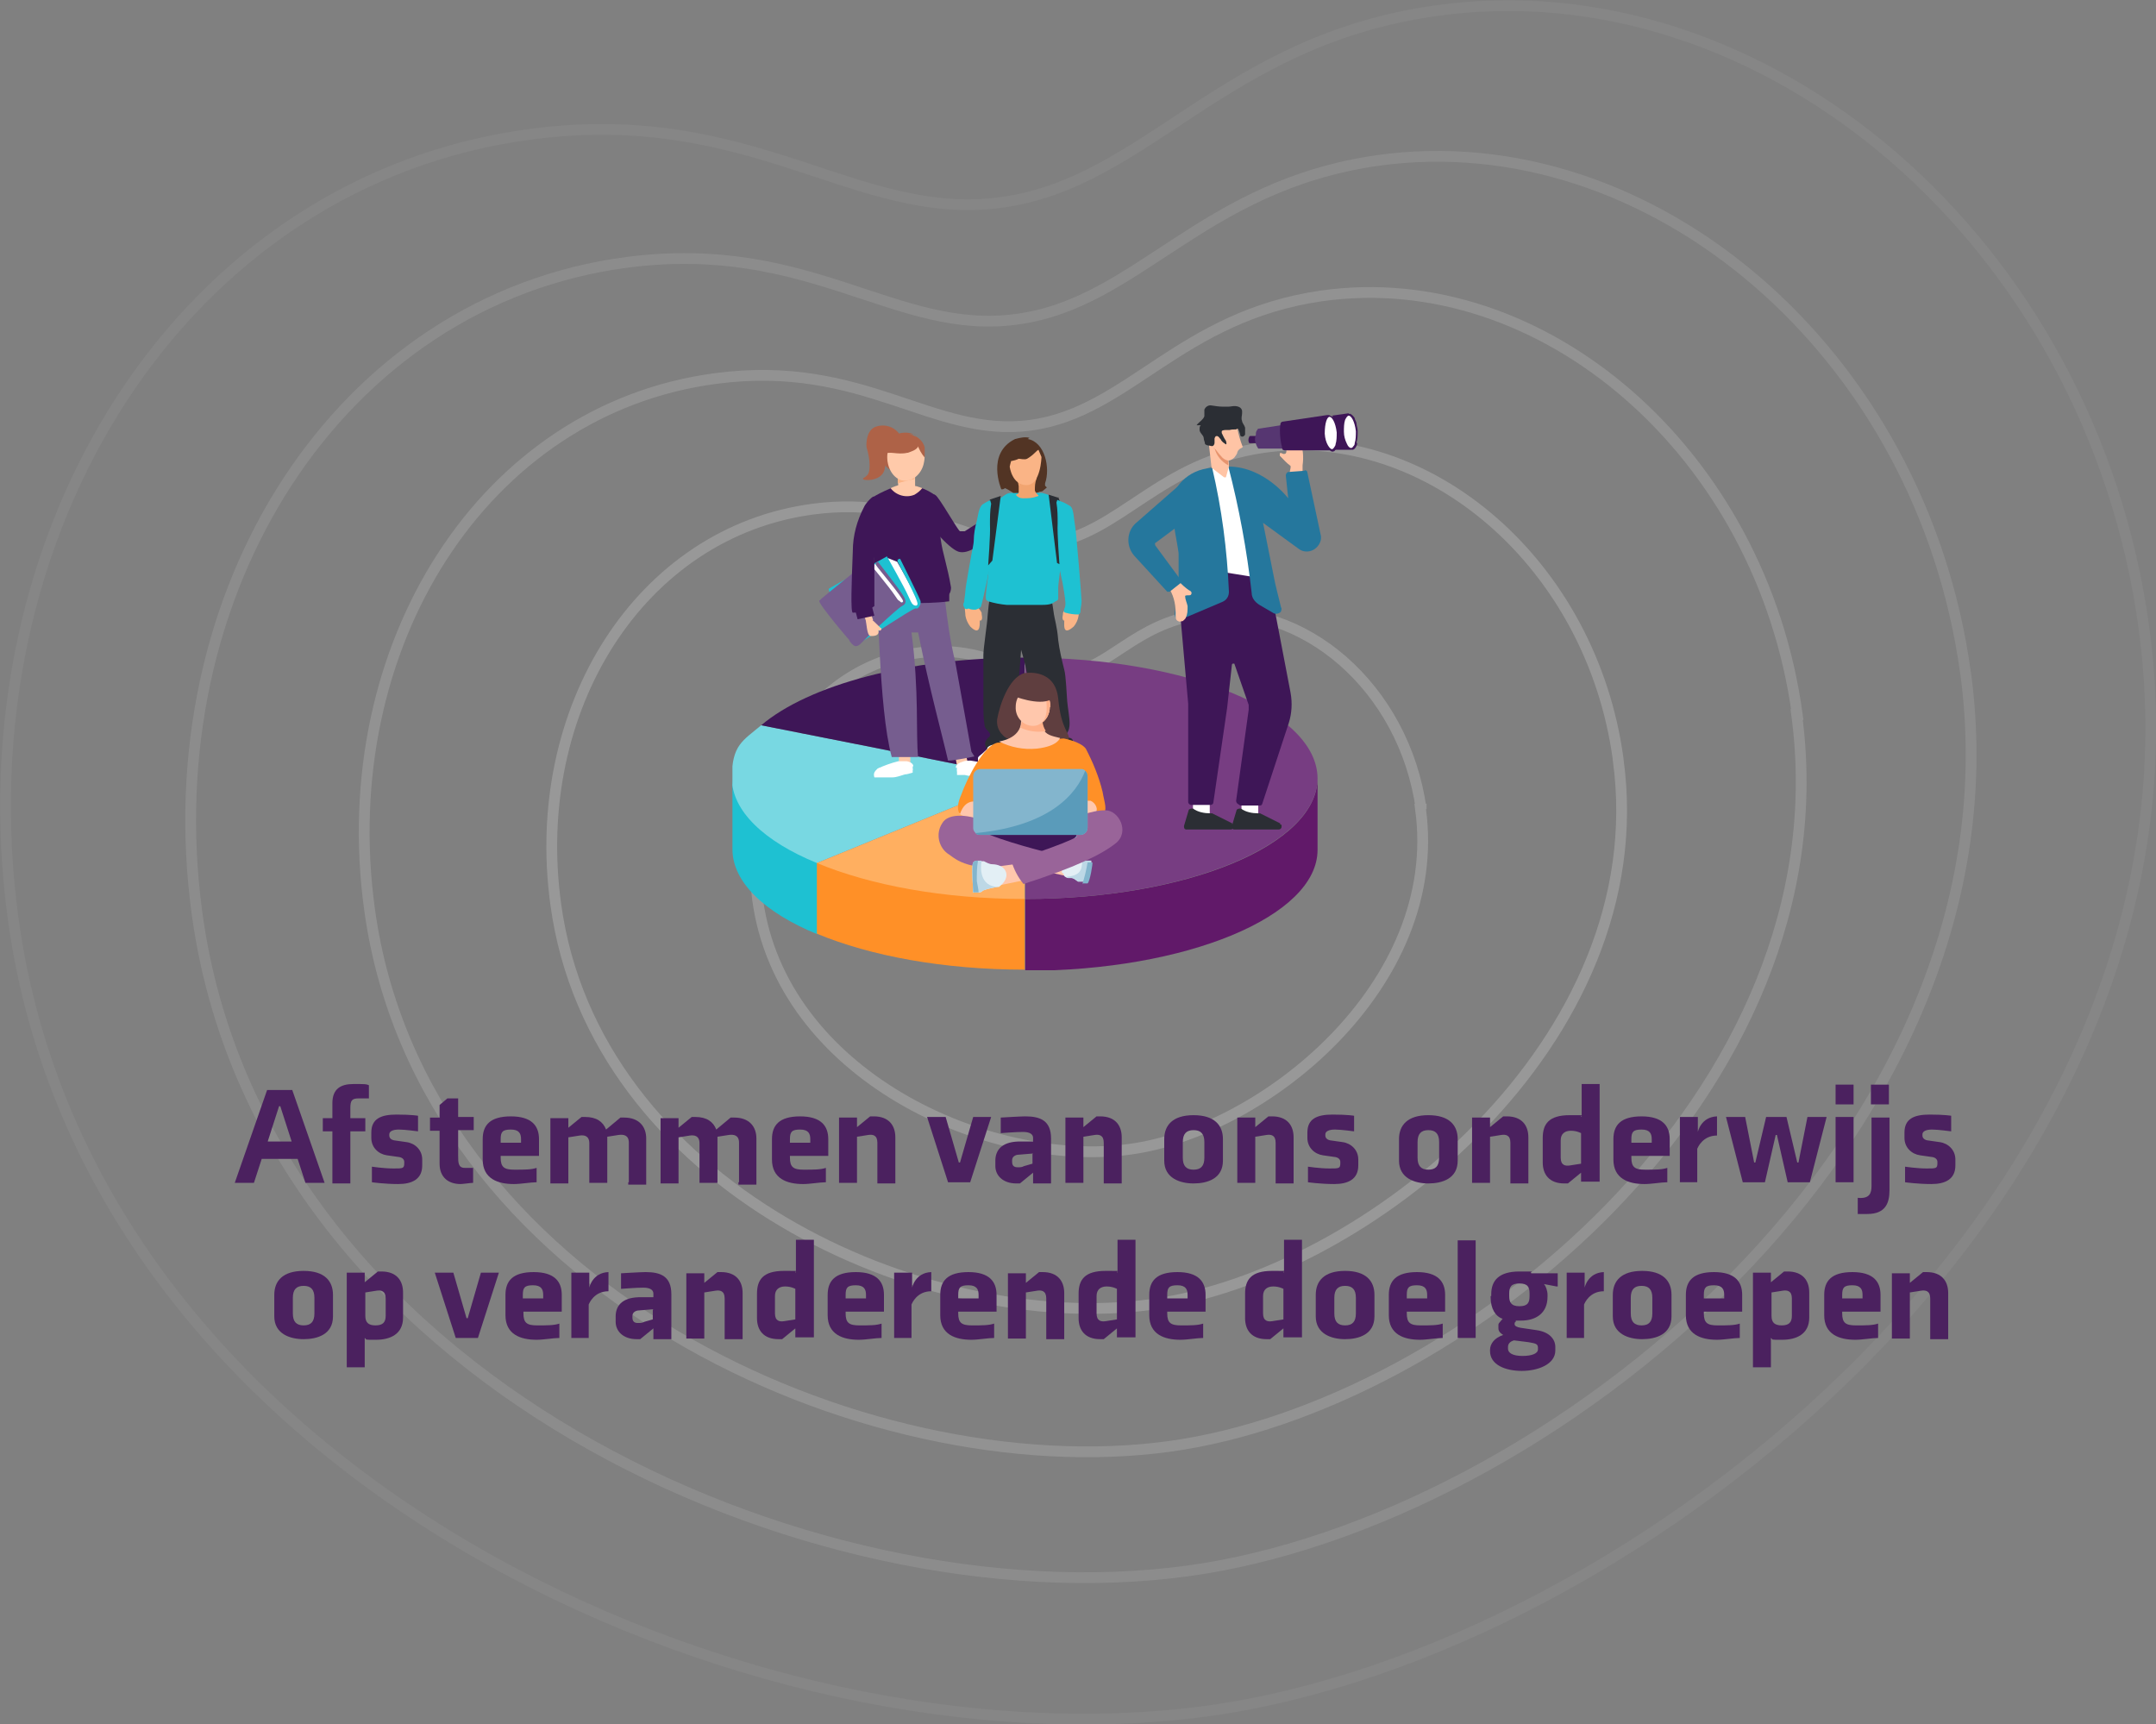 <svg xmlns="http://www.w3.org/2000/svg" xmlns:xlink="http://www.w3.org/1999/xlink" id="uuid-9ae82f38-85ac-460d-b4f4-b32f709f1fcf" viewBox="0 0 360 287.9"><rect x="0" y="0" width="360" height="287.9" fill="#808080" stroke="none"/><defs><style>.uuid-0ea6d60a-bde9-4c89-b642-5ca83d622f1e,.uuid-990e1b9b-40a6-4416-8d87-7428d8722423{fill:none;}.uuid-17cd23e0-1624-47ca-ae24-1f149c967705{clip-path:url(#uuid-06c2aa37-b9b4-43cd-a683-41cd1003dca7);}.uuid-647c59d0-a9c7-482a-a49c-b66f46642911{fill:#611969;}.uuid-c6b8e000-75c8-4eba-9e1c-1e781314698f{fill:#cbd3d8;}.uuid-da6ebb92-bb24-4845-9bd0-6052de0ff733{clip-path:url(#uuid-d60fffa1-ac28-4272-97c7-1ee4662e8b11);}.uuid-4d6055c7-1b76-40c3-9993-c3baa1530d78{fill:#ffc4a5;}.uuid-47d5344c-810b-4dae-a263-d5c30a707c82{fill:#e3eff5;}.uuid-6a900feb-6446-4b8a-ac48-8168c02170c4{fill:#83b5cd;}.uuid-142c2213-0611-4ce9-bb4c-e0784be02f6f{fill:#ffc7ac;}.uuid-e1ee2cf2-c88a-45e7-abb2-c48833e9a146{fill:#ffb089;}.uuid-21f105eb-09a1-4cd6-abf2-accdfe2c0350{fill:#c17e59;}.uuid-3cc4bab1-5aee-4969-b96f-1ae6c2d627e7{clip-path:url(#uuid-e6fec140-545a-4893-a7e4-57c65c3846a2);}.uuid-331f1bda-912e-4b66-8668-2011d50218a4{clip-path:url(#uuid-e5bb7a15-e668-450c-938b-e5917aa90d0e);}.uuid-e5b8acdc-fe42-4ba5-8dc9-d81dcc5bf383{isolation:isolate;}.uuid-d4c8ec2c-0876-4600-9864-d26c37d176df{fill:#4b215f;}.uuid-86a7d696-3a89-4f38-bdbe-78fb2747c783{clip-path:url(#uuid-1b299195-d113-4ad3-b915-f231bcb5c24c);}.uuid-6fcfdd14-bf75-40c9-a91a-8981ad86f032{fill:#e7946e;}.uuid-c1e0e234-347f-405b-b739-7914416c7909{fill:#ffaf60;}.uuid-df2bbbbe-9063-4bc0-be4c-2cb0d476aed5{fill:#a1b0b0;}.uuid-72ce3b80-273f-444b-95bb-7b1b9b32d59b{fill:#ffcaaa;}.uuid-540e3879-a148-4838-8247-4b70a07dd267{clip-path:url(#uuid-195f941c-5fa3-4f22-bfd3-917dcc252e89);}.uuid-22ace3ff-9ba5-44ed-9f6d-ab2d86e5f754{fill:#1ec1d2;}.uuid-7cfb3f63-05fc-4b2e-aa1f-a10590e0881c{fill:#fff;}.uuid-e7bc0f92-5e9c-47ed-ae84-6cb21a71f683{clip-path:url(#uuid-0c1ce0d4-1203-4c3d-8e7f-037162c4e49a);}.uuid-370ad7c2-c3f2-4758-bbf8-2c089c4ac6f4{fill:#78d8e2;}.uuid-3809bcd2-1d89-497d-be74-1673eb656840{fill:#996499;}.uuid-62967a15-5b41-4769-b115-8813504987a7{clip-path:url(#uuid-382cfd4a-cb24-49fb-a460-0f3e902f64bb);}.uuid-4236c84e-b338-4f18-a3c5-a427d5a0c2ce{fill:#523424;}.uuid-2c5533e7-ba28-4c1c-963a-1996c93425b3{fill:#563671;}.uuid-990e1b9b-40a6-4416-8d87-7428d8722423{stroke:#fff;stroke-miterlimit:10;stroke-width:1.8px;}.uuid-59ea6b7c-4639-4e92-ba49-352095858ac1{fill:#ff9027;}.uuid-f6dd6c22-06d7-4fe2-8025-b3c2f39c6f9b{fill:#2b2e34;}.uuid-17244c86-2872-4456-b606-c2b1cd99c14c{opacity:.8;}.uuid-0b3f2970-35a9-4ed6-937a-c159d9a50772{opacity:.4;}.uuid-c9492421-7761-4acc-9ce2-8475f453a755{opacity:.6;}.uuid-ff6e899f-4d6c-4572-a831-32eb82479d65{opacity:.2;}.uuid-64c4ae4e-39b4-4532-bf83-8e894db525b6{opacity:.3;}.uuid-23dfe4f8-5139-4beb-acda-f2d04e4a42a3{opacity:.1;}.uuid-8bd631d0-4ef0-431e-81a1-938d0ca13116{fill:#5f3e3f;}.uuid-21b0f800-67fa-4912-9a0c-38b4ca855461{fill:#25779d;}.uuid-d23b8ba4-35f4-4110-b862-5b0a3f10f663{clip-path:url(#uuid-0260232b-7763-44b6-9415-73b377502659);}.uuid-d51b056f-6e24-4236-bc64-896f99cb9fdd{fill:#fab486;}.uuid-e82428f6-7d4d-4b24-a855-064182fbe868{fill:#5a9bba;}.uuid-6315adc0-1341-48fb-9816-a7562946a620{fill:#773d82;}.uuid-90dd46ff-1c3a-42b6-8e64-2b11d218e75d{fill:#765d8f;}.uuid-22922a95-e1f0-488a-b43a-8d4bb5b48cc1{clip-path:url(#uuid-3eaffb87-bff8-4fa1-a2e9-6e2239b1e57b);}.uuid-bd1b33bf-c7b6-449e-86c1-e682e3bfeb53{fill:#bdd8e6;}.uuid-414cc4f1-ac08-4dd9-9ac9-cca81daf5f86{fill:#ae6247;}.uuid-eb5c2526-301d-4355-b644-6bf8dee96328{fill:#f1a470;}.uuid-140b674a-3ef4-45fd-b1d4-56e9c7ab4c83{fill:#3e1657;}</style><clipPath id="uuid-3eaffb87-bff8-4fa1-a2e9-6e2239b1e57b"><rect class="uuid-0ea6d60a-bde9-4c89-b642-5ca83d622f1e" x="122.3" y="67.8" width="104.5" height="94.2"></rect></clipPath><clipPath id="uuid-382cfd4a-cb24-49fb-a460-0f3e902f64bb"><rect class="uuid-0ea6d60a-bde9-4c89-b642-5ca83d622f1e" x="122.3" y="67.8" width="104.5" height="94.2"></rect></clipPath><clipPath id="uuid-06c2aa37-b9b4-43cd-a683-41cd1003dca7"><rect class="uuid-0ea6d60a-bde9-4c89-b642-5ca83d622f1e" x="122.3" y="67.8" width="104.5" height="94.2"></rect></clipPath><clipPath id="uuid-d60fffa1-ac28-4272-97c7-1ee4662e8b11"><rect class="uuid-0ea6d60a-bde9-4c89-b642-5ca83d622f1e" x="122.3" y="67.8" width="104.5" height="94.2"></rect></clipPath><clipPath id="uuid-1b299195-d113-4ad3-b915-f231bcb5c24c"><rect class="uuid-0ea6d60a-bde9-4c89-b642-5ca83d622f1e" x="122.3" y="67.8" width="104.5" height="94.2"></rect></clipPath><clipPath id="uuid-e6fec140-545a-4893-a7e4-57c65c3846a2"><rect class="uuid-0ea6d60a-bde9-4c89-b642-5ca83d622f1e" x="122.3" y="67.8" width="104.5" height="94.2"></rect></clipPath><clipPath id="uuid-0c1ce0d4-1203-4c3d-8e7f-037162c4e49a"><path class="uuid-0ea6d60a-bde9-4c89-b642-5ca83d622f1e" d="M145.6,83.1h0M145.6,83.2h0M145.6,83.2h0M145.6,83.2h0M145.6,83.2h0M145.6,83.2h0M145.6,83.3h0M145.6,83.3h0M145.6,83.4h0M145.6,83.4h0M145.6,83.4h0M145.6,83.4h0M145.6,83.5h0M145.6,83.5h0M145.6,83.5h0M145.6,83.5h0M145.6,83.5h0M145.6,83.5h0M145.6,83.5h0M145.6,83.6h0M145.6,83.6h0M145.7,87.1v-3.5,3.5M145.7,89v-1.8,1.8M145.8,90.9v-1.9,1.9M145.8,90.9h0M145.8,90.9h0M145.9,96.8h.4c-.2-.3-.4-.6-.4-1v1M145.9,97h0M145.9,97.5h0v-.5.5Z"></path></clipPath><clipPath id="uuid-195f941c-5fa3-4f22-bfd3-917dcc252e89"><rect class="uuid-0ea6d60a-bde9-4c89-b642-5ca83d622f1e" x="122.3" y="67.8" width="104.5" height="94.2"></rect></clipPath><clipPath id="uuid-e5bb7a15-e668-450c-938b-e5917aa90d0e"><rect class="uuid-0ea6d60a-bde9-4c89-b642-5ca83d622f1e" x="122.3" y="67.8" width="104.5" height="94.2"></rect></clipPath><clipPath id="uuid-0260232b-7763-44b6-9415-73b377502659"><rect class="uuid-0ea6d60a-bde9-4c89-b642-5ca83d622f1e" x="122.3" y="67.8" width="104.5" height="94.2"></rect></clipPath></defs><g id="uuid-3bc20486-de2c-4986-8abf-ba7733d59375"><g id="uuid-6d88f352-710c-434b-b731-65f468ef4a65"><g id="uuid-549267ee-b8f7-4230-9f79-d313f9d9a675" class="uuid-17244c86-2872-4456-b606-c2b1cd99c14c"><g id="uuid-0772ed02-3818-4f69-b4ae-e48577ccf2f5"><g id="uuid-1b6d9fbc-d92e-44a2-9345-ced4192d1a5d"><g id="uuid-322249c8-5e17-49d6-9244-32577c057ee9"><g id="uuid-7c861f41-193a-4683-a698-a19461581d2d" class="uuid-c9492421-7761-4acc-9ce2-8475f453a755"><g id="uuid-c9cbc2e5-58e3-48da-aec9-7053489af04f"><g id="uuid-a9d9b776-2e44-42eb-b4e4-1479e0cef028"><g id="uuid-e4c7520e-28c2-472e-b21d-6e30faa27dc9" class="uuid-64c4ae4e-39b4-4532-bf83-8e894db525b6"><g id="uuid-9f33ed16-f918-4d0c-8b61-6c865106bbb7"><g id="uuid-0d5f8eea-3582-40c4-afed-e3c7fd18435c"><g id="uuid-cd14bc20-6f3f-4c1d-a272-bcd4145384c6"><path id="uuid-4ae809e0-dc24-4116-a18e-e0402740fbb3" class="uuid-990e1b9b-40a6-4416-8d87-7428d8722423" d="M300.1,119.3c-6-43.8-42.6-75.1-79.4-69.9-23.7,3.4-32.3,19.4-48.6,21.6s-27.8-11.1-52.6-7.8c-38.8,5.1-63.8,44.8-57.8,88.6,8.6,63.1,82.7,96.7,133.6,89.7,48.2-6.6,113.2-59,104.7-122.2h.1Z"></path></g></g></g></g><g id="uuid-71966b72-701b-4bba-bb86-00d56b69d89b" class="uuid-ff6e899f-4d6c-4572-a831-32eb82479d65"><g id="uuid-7d90b814-5465-4022-823d-887c52fdf082"><g id="uuid-b99ff7ce-7684-4008-a127-666f8115d2ac"><g id="uuid-a25569e2-da24-4778-8292-22504234556c"><path id="uuid-4ff102e0-cd00-432e-8a14-6e42d5f50248" class="uuid-990e1b9b-40a6-4416-8d87-7428d8722423" d="M328.2,112.4c-7.3-53.7-52.7-92-98.2-85.6-29.4,4.2-40,23.8-60.2,26.5-20.2,2.8-34.4-13.5-65.1-9.5-48.1,6.3-79.1,55.1-71.8,108.7,10.5,77.4,102.3,118.4,165.4,109.8,59.7-8.1,140.4-72.6,129.9-150h0v.1h0Z"></path></g></g></g></g><g id="uuid-cd1a26cc-e38d-4aee-9eb4-beb5e2ab03eb" class="uuid-23dfe4f8-5139-4beb-acda-f2d04e4a42a3"><g id="uuid-e5f2037c-349d-4cf1-ac3d-625fa914b37e"><g id="uuid-feb9233e-19be-410d-9752-4b8bd465f882"><g id="uuid-5342255f-4605-4d12-adad-d08a5f1c89e4"><path id="uuid-4159ea7e-ef02-49b6-908c-69bc0c525e3c" class="uuid-990e1b9b-40a6-4416-8d87-7428d8722423" d="M358,104.9C349.2,40.2,294.5-6,239.7,1.8c-35.5,5-48.2,28.7-72.5,32s-41.4-16.3-78.5-11.4C30.7,30-6.6,88.7,2.2,153.4c12.7,93.2,123.2,142.6,199.3,132.3,72-9.8,169.2-87.5,156.5-180.7h0v-.1Z"></path></g></g></g></g><g id="uuid-6abf05e8-1393-4d43-b548-bee3e0747640" class="uuid-0b3f2970-35a9-4ed6-937a-c159d9a50772"><g id="uuid-081bce8f-a680-4d09-93e7-c49e695f16d1"><g id="uuid-4c9f335a-76f1-4884-b9f3-be977a92159c"><g id="uuid-4f9d263a-f8f0-4b0f-b4fc-4e95b085381c"><path id="uuid-fc96941b-768d-4ac1-ae8a-712640b95510" class="uuid-990e1b9b-40a6-4416-8d87-7428d8722423" d="M270.2,126.8c-4.4-32.6-31.7-55.9-59.1-52.1-17.7,2.5-24,14.4-36.2,16.1-12.1,1.7-20.7-8.2-39.1-5.8-28.9,3.8-47.5,33.4-43,66,6.4,47,61.6,72,99.5,66.8,35.9-4.9,84.3-44,77.9-90.9h0v-.1Z"></path></g></g></g></g><g id="uuid-f0eeaa1f-98b0-45c6-bc65-0ecf117181ad" class="uuid-0b3f2970-35a9-4ed6-937a-c159d9a50772"><g id="uuid-d18cf662-24dc-48a8-bc9e-4737c2030201"><g id="uuid-4f63e38a-27b2-493d-9405-09063aa1650a"><g id="uuid-b1733257-8746-407f-a2d3-a63dbd0f20b6"><path id="uuid-19fa1121-dfcc-4f9c-917b-bc7370d4b3dd" class="uuid-990e1b9b-40a6-4416-8d87-7428d8722423" d="M237.3,135.1c-2.8-20.3-19.8-34.9-36.9-32.5-11,1.6-15,9-22.6,10s-12.9-5.1-24.4-3.6c-18,2.4-29.6,20.8-26.9,41.2,4,29.3,38.4,44.9,62.1,41.7,22.4-3,52.6-27.4,48.6-56.8h.1Z"></path></g></g></g></g></g></g></g></g></g></g></g></g></g><g id="uuid-d3ab865b-dc37-4479-9e0f-daf7fa43dd8b" class="uuid-e5b8acdc-fe42-4ba5-8dc9-d81dcc5bf383"><g class="uuid-e5b8acdc-fe42-4ba5-8dc9-d81dcc5bf383"><path class="uuid-d4c8ec2c-0876-4600-9864-d26c37d176df" d="M49.6,193.5h-5.9l-1.3,4h-3.2l5.4-15.5h4.2l5.4,15.5h-3.2l-1.3-4h-.1ZM44.6,190.6h4.1l-1.9-5.9h-.2l-1.9,5.9h-.1Z"></path><path class="uuid-d4c8ec2c-0876-4600-9864-d26c37d176df" d="M61.6,183.4h-1.7c-1.1,0-1.4.3-1.4,1.6v1.7h2.5v2.2h-2.5v8.7h-3v-8.7h-1.6v-2.2h1.6v-2.5c0-2.4,1.4-3.2,3.5-3.2s2.1,0,2.6.2v2.4h0v-.2Z"></path><path class="uuid-d4c8ec2c-0876-4600-9864-d26c37d176df" d="M70.5,194.6c0,2.3-1.7,3.1-4,3.1s-4.4-.3-4.4-.3v-2.6s2,.3,3.6.3,1.8,0,1.8-.9v-.2c0-.4-.3-.7-.8-.8l-2.1-.3c-1.4-.2-2.6-1.3-2.6-2.9v-.9c0-2.3,1.6-3,4.2-3s3.6.2,3.6.2v2.6s-2.2-.3-3.2-.3-1.6.3-1.6.8v.2c0,.4.3.7.8.8l2.1.3c1.4.2,2.6,1.3,2.6,2.9v1h0Z"></path><path class="uuid-d4c8ec2c-0876-4600-9864-d26c37d176df" d="M79,197.5c-.4,0-1.7.2-2.1.2-2,0-3.5-1.1-3.5-3.4v-5.5h-1.6v-2.2h1.6v-2.1l1.3-1.1h1.8v3.1h2.6v2.2h-2.6v4.2c0,1.2,0,2.1,1.1,2.1h1.4v2.6-.1Z"></path><path class="uuid-d4c8ec2c-0876-4600-9864-d26c37d176df" d="M90,190.1v2.9h-6.4v.3c0,1.6.6,2,2.3,2s2.8,0,3.7-.3v2.4c-1,0-2.6.3-3.8.3-2.7,0-5.2-.9-5.2-4.1v-3.4c0-2.3,1.2-3.8,4.7-3.8s4.7,1.6,4.7,3.8h0v-.1ZM87,190.9v-.7c0-.9-.3-1.6-1.7-1.6s-1.7.4-1.7,1.6v.6h3.4v.1Z"></path><path class="uuid-d4c8ec2c-0876-4600-9864-d26c37d176df" d="M105,197.4v-6.6c0-1.3-.9-1.4-1.7-1.3l-1.9.3v7.7h-3v-6.6c0-1.3-.9-1.4-1.6-1.3l-1.9.3v7.7h-3v-10.9h3v1.6l2.2-1.8h.6c1.9,0,3,.8,3.5,2.1l2.4-2h.6c2.5,0,3.7,1.5,3.7,3.5v7.7h-3v-.4h.1Z"></path><path class="uuid-d4c8ec2c-0876-4600-9864-d26c37d176df" d="M123.4,197.4v-6.6c0-1.3-.9-1.4-1.7-1.3l-1.9.3v7.7h-3v-6.6c0-1.3-.9-1.4-1.6-1.3l-1.9.3v7.7h-3v-10.9h3v1.6l2.2-1.8h.6c1.9,0,3,.8,3.5,2.1l2.4-2h.6c2.5,0,3.7,1.5,3.7,3.5v7.7h-3v-.4h.1Z"></path><path class="uuid-d4c8ec2c-0876-4600-9864-d26c37d176df" d="M138.3,190.1v2.9h-6.4v.3c0,1.6.6,2,2.3,2s2.8,0,3.7-.3v2.4c-1,0-2.6.3-3.8.3-2.7,0-5.2-.9-5.2-4.1v-3.4c0-2.3,1.2-3.8,4.7-3.8s4.7,1.6,4.7,3.8h0v-.1h0ZM135.3,190.9v-.7c0-.9-.3-1.6-1.7-1.6s-1.7.4-1.7,1.6v.6h3.4v.1h0Z"></path><path class="uuid-d4c8ec2c-0876-4600-9864-d26c37d176df" d="M146.5,197.4v-6.6c0-1.3-.8-1.4-1.5-1.3l-1.9.3v7.7h-3v-10.9h3v1.6l2.2-1.8h.6c2.5,0,3.6,1.5,3.6,3.5v7.7h-3v-.2h0Z"></path><path class="uuid-d4c8ec2c-0876-4600-9864-d26c37d176df" d="M162.4,186.5h3.1l-3.5,10.9h-3.7l-3.5-10.9h3.1l2.2,7.6h.2l2.2-7.6h-.1Z"></path><path class="uuid-d4c8ec2c-0876-4600-9864-d26c37d176df" d="M172.5,195.8l-2.2,1.8h-.6c-2.2,0-3.5-1.3-3.5-2.9v-.9c0-1.6.9-3.1,3.8-3.2h2.5v-.6c0-.6-.5-1-1.7-1s-3.7.2-3.7.2v-2.6s3.3-.2,4.1-.2c2.5,0,4.3.7,4.3,3.7v7.5h-3v-1.8h0ZM172.5,192.6l-2.4.2c-.5,0-1.1.3-1.1.9v.3c0,.7.4.9.9.9s.7,0,1.1-.2l1.4-.4v-1.6h0l.1-.1Z"></path><path class="uuid-d4c8ec2c-0876-4600-9864-d26c37d176df" d="M184.3,197.4v-6.6c0-1.3-.8-1.4-1.5-1.3l-1.9.3v7.7h-3v-10.9h3v1.6l2.2-1.8h.6c2.5,0,3.6,1.5,3.6,3.5v7.7h-3v-.2h0Z"></path><path class="uuid-d4c8ec2c-0876-4600-9864-d26c37d176df" d="M204.2,190.2v3.6c0,3-2.6,3.8-4.9,3.8s-4.9-.9-4.9-3.8v-3.6c0-2.3,1.4-4,4.9-4s4.9,1.7,4.9,4ZM197.5,190.7v2.6c0,1.4.6,2,1.8,2s1.8-.6,1.8-2v-2.6c0-1.4-.6-2-1.8-2s-1.8.6-1.8,2Z"></path><path class="uuid-d4c8ec2c-0876-4600-9864-d26c37d176df" d="M213,197.4v-6.6c0-1.3-.8-1.4-1.5-1.3l-1.9.3v7.7h-3v-10.9h3v1.6l2.2-1.8h.6c2.5,0,3.6,1.5,3.6,3.5v7.7h-3v-.2h0Z"></path><path class="uuid-d4c8ec2c-0876-4600-9864-d26c37d176df" d="M226.8,194.6c0,2.3-1.7,3.1-4,3.1s-4.4-.3-4.4-.3v-2.6s2,.3,3.6.3,1.8,0,1.8-.9v-.2c0-.4-.3-.7-.8-.8l-2.1-.3c-1.4-.2-2.6-1.3-2.6-2.9v-.9c0-2.3,1.6-3,4.2-3s3.6.2,3.6.2v2.6s-2.2-.3-3.2-.3-1.6.3-1.6.8v.2c0,.4.3.7.8.8l2.1.3c1.4.2,2.6,1.3,2.6,2.9v1h0Z"></path><path class="uuid-d4c8ec2c-0876-4600-9864-d26c37d176df" d="M243.4,190.2v3.6c0,3-2.6,3.8-4.9,3.8s-4.9-.9-4.9-3.8v-3.6c0-2.3,1.4-4,4.9-4s4.9,1.7,4.9,4ZM236.7,190.7v2.6c0,1.4.6,2,1.8,2s1.8-.6,1.8-2v-2.6c0-1.4-.6-2-1.8-2s-1.8.6-1.8,2Z"></path><path class="uuid-d4c8ec2c-0876-4600-9864-d26c37d176df" d="M252.2,197.4v-6.6c0-1.3-.8-1.4-1.5-1.3l-1.9.3v7.7h-3v-10.9h3v1.6l2.2-1.8h.6c2.5,0,3.6,1.5,3.6,3.5v7.7h-3v-.2h0Z"></path><path class="uuid-d4c8ec2c-0876-4600-9864-d26c37d176df" d="M264,197.4v-1.6l-2.2,1.8h-.6c-2.5,0-3.6-1.5-3.6-3.5v-4.1c0-2.3,1-3.8,4.5-3.8s1.5,0,2,.3v-5.5h3v16.3h-3.1v.1ZM264,189.2s-.7-.4-1.7-.4-1.7.5-1.7,1.6v2.9c0,1.3.8,1.4,1.5,1.3l1.9-.3v-5.1h0Z"></path><path class="uuid-d4c8ec2c-0876-4600-9864-d26c37d176df" d="M278.8,190.1v2.9h-6.4v.3c0,1.6.6,2,2.3,2s2.8,0,3.7-.3v2.4c-1,0-2.6.3-3.8.3-2.7,0-5.2-.9-5.2-4.1v-3.4c0-2.3,1.2-3.8,4.7-3.8s4.7,1.6,4.7,3.8h0v-.1h0ZM275.8,190.9v-.7c0-.9-.3-1.6-1.7-1.6s-1.7.4-1.7,1.6v.6h3.4v.1h0Z"></path><path class="uuid-d4c8ec2c-0876-4600-9864-d26c37d176df" d="M280.5,197.4v-10.9h3v2.5h0s.5-2.5,3.2-2.6v3.2c-2.4,0-3.2,2-3.3,2.2v5.6h-3,.1Z"></path><path class="uuid-d4c8ec2c-0876-4600-9864-d26c37d176df" d="M294.7,186.5h3.6l1.8,7.6h.2l1.5-7.6h3.2l-2.8,10.9h-3.7l-1.8-7.9h-.2l-1.8,7.9h-3.7l-2.8-10.9h3.2l1.5,7.6h.2l1.8-7.6h-.2Z"></path><path class="uuid-d4c8ec2c-0876-4600-9864-d26c37d176df" d="M306.5,184.4v-3.3h3v3.3h-3ZM306.5,197.4v-10.9h3v10.9h-3Z"></path><path class="uuid-d4c8ec2c-0876-4600-9864-d26c37d176df" d="M310.2,200c2,.2,2.3-.8,2.3-2v-11.4h3v12.1c0,2.1-.6,4-3.7,4s-1.1,0-1.6,0v-2.7h0ZM312.4,184.4v-3.3h3v3.3h-3Z"></path><path class="uuid-d4c8ec2c-0876-4600-9864-d26c37d176df" d="M326.5,194.6c0,2.3-1.7,3.1-4,3.1s-4.4-.3-4.4-.3v-2.6s2,.3,3.6.3,1.8,0,1.8-.9v-.2c0-.4-.3-.7-.8-.8l-2.1-.3c-1.4-.2-2.6-1.3-2.6-2.9v-.9c0-2.3,1.6-3,4.2-3s3.6.2,3.6.2v2.6s-2.2-.3-3.2-.3-1.6.3-1.6.8v.2c0,.4.3.7.8.8l2.1.3c1.4.2,2.6,1.3,2.6,2.9v1h0Z"></path></g><g class="uuid-e5b8acdc-fe42-4ba5-8dc9-d81dcc5bf383"><path class="uuid-d4c8ec2c-0876-4600-9864-d26c37d176df" d="M55.6,216.2v3.6c0,3-2.6,3.8-4.9,3.8s-4.9-.9-4.9-3.8v-3.6c0-2.3,1.4-4,4.9-4s4.9,1.7,4.9,4ZM48.9,216.7v2.6c0,1.4.6,2,1.8,2s1.8-.6,1.8-2v-2.6c0-1.4-.6-2-1.8-2s-1.8.6-1.8,2Z"></path><path class="uuid-d4c8ec2c-0876-4600-9864-d26c37d176df" d="M57.9,212.5h3v1.6l2.2-1.8h.6c2.5,0,3.6,1.5,3.6,3.5v4.2c0,2.8-2.2,3.7-4.5,3.7s-1.4,0-1.9-.3v4.9h-3v-15.8h0ZM61,219.7c0,1.1.5,1.6,1.7,1.6s1.7-.5,1.7-1.6v-2.9c0-1.3-.8-1.4-1.5-1.3l-1.9.3v3.9Z"></path><path class="uuid-d4c8ec2c-0876-4600-9864-d26c37d176df" d="M80.2,212.5h3.1l-3.5,10.9h-3.7l-3.5-10.9h3.1l2.2,7.6h.2l2.2-7.6h-.1Z"></path><path class="uuid-d4c8ec2c-0876-4600-9864-d26c37d176df" d="M93.8,216.1v2.9h-6.4v.3c0,1.6.6,2,2.3,2s2.8,0,3.7-.3v2.4c-1,0-2.6.3-3.8.3-2.7,0-5.2-.9-5.2-4.1v-3.4c0-2.3,1.2-3.8,4.7-3.8s4.7,1.6,4.7,3.8h0v-.1ZM90.7,216.9v-.7c0-.9-.3-1.6-1.7-1.6s-1.7.4-1.7,1.6v.6h3.4v.1Z"></path><path class="uuid-d4c8ec2c-0876-4600-9864-d26c37d176df" d="M95.4,223.4v-10.9h3v2.5h0s.5-2.5,3.2-2.6v3.2c-2.4,0-3.2,2-3.3,2.2v5.6h-3,.1Z"></path><path class="uuid-d4c8ec2c-0876-4600-9864-d26c37d176df" d="M109.1,221.8l-2.2,1.8h-.6c-2.2,0-3.5-1.3-3.5-2.9v-.9c0-1.6.9-3.1,3.8-3.2h2.5v-.6c0-.6-.5-1-1.7-1s-3.7.2-3.7.2v-2.6s3.3-.2,4.1-.2c2.5,0,4.3.7,4.3,3.7v7.5h-3v-1.8h0ZM109.1,218.6l-2.4.2c-.5,0-1.1.3-1.1.9v.3c0,.7.4.9.9.9s.7,0,1.1-.2l1.4-.4v-1.6h0l.1-.1Z"></path><path class="uuid-d4c8ec2c-0876-4600-9864-d26c37d176df" d="M121,223.4v-6.6c0-1.3-.8-1.4-1.5-1.3l-1.9.3v7.7h-3v-10.9h3v1.6l2.2-1.8h.6c2.5,0,3.6,1.5,3.6,3.5v7.7h-3v-.2h0Z"></path><path class="uuid-d4c8ec2c-0876-4600-9864-d26c37d176df" d="M132.8,223.4v-1.6l-2.2,1.8h-.6c-2.5,0-3.6-1.5-3.6-3.5v-4.1c0-2.3,1-3.8,4.5-3.8s1.5,0,2,.3v-5.5h3v16.3h-3.1v.1ZM132.8,215.2s-.7-.4-1.7-.4-1.7.5-1.7,1.6v2.9c0,1.3.8,1.4,1.5,1.3l1.9-.3v-5.1h0Z"></path><path class="uuid-d4c8ec2c-0876-4600-9864-d26c37d176df" d="M147.6,216.1v2.9h-6.4v.3c0,1.6.6,2,2.3,2s2.8,0,3.7-.3v2.4c-1,0-2.6.3-3.8.3-2.7,0-5.2-.9-5.2-4.1v-3.4c0-2.3,1.2-3.8,4.7-3.8s4.7,1.6,4.7,3.8h0v-.1h0ZM144.6,216.9v-.7c0-.9-.3-1.6-1.7-1.6s-1.7.4-1.7,1.6v.6h3.4v.1h0Z"></path><path class="uuid-d4c8ec2c-0876-4600-9864-d26c37d176df" d="M149.3,223.4v-10.9h3v2.5h0s.5-2.5,3.2-2.6v3.2c-2.4,0-3.2,2-3.3,2.2v5.6h-3,.1Z"></path><path class="uuid-d4c8ec2c-0876-4600-9864-d26c37d176df" d="M166.4,216.1v2.9h-6.4v.3c0,1.6.6,2,2.3,2s2.8,0,3.7-.3v2.4c-1,0-2.6.3-3.8.3-2.7,0-5.2-.9-5.2-4.1v-3.4c0-2.3,1.2-3.8,4.7-3.8s4.7,1.6,4.7,3.8h0v-.1h0ZM163.4,216.9v-.7c0-.9-.3-1.6-1.7-1.6s-1.7.4-1.7,1.6v.6h3.4v.1h0Z"></path><path class="uuid-d4c8ec2c-0876-4600-9864-d26c37d176df" d="M174.7,223.4v-6.6c0-1.3-.8-1.4-1.5-1.3l-1.9.3v7.7h-3v-10.9h3v1.6l2.2-1.8h.6c2.5,0,3.6,1.5,3.6,3.5v7.7h-3v-.2h0Z"></path><path class="uuid-d4c8ec2c-0876-4600-9864-d26c37d176df" d="M186.5,223.4v-1.6l-2.2,1.8h-.6c-2.5,0-3.6-1.5-3.6-3.5v-4.1c0-2.3,1-3.8,4.5-3.8s1.5,0,2,.3v-5.5h3v16.3h-3.1v.1ZM186.5,215.2s-.7-.4-1.7-.4-1.7.5-1.7,1.6v2.9c0,1.3.8,1.4,1.5,1.3l1.9-.3v-5.1h0Z"></path><path class="uuid-d4c8ec2c-0876-4600-9864-d26c37d176df" d="M201.3,216.1v2.9h-6.4v.3c0,1.6.6,2,2.3,2s2.8,0,3.7-.3v2.4c-1,0-2.6.3-3.8.3-2.7,0-5.2-.9-5.2-4.1v-3.4c0-2.3,1.2-3.8,4.7-3.8s4.7,1.6,4.7,3.8h0v-.1h0ZM198.3,216.9v-.7c0-.9-.3-1.6-1.7-1.6s-1.7.4-1.7,1.6v.6h3.4v.1h0Z"></path><path class="uuid-d4c8ec2c-0876-4600-9864-d26c37d176df" d="M214.3,223.4v-1.6l-2.2,1.8h-.6c-2.5,0-3.6-1.5-3.6-3.5v-4.1c0-2.3,1-3.8,4.5-3.8s1.5,0,2,.3v-5.5h3v16.3h-3.1v.1ZM214.3,215.2s-.7-.4-1.7-.4-1.7.5-1.7,1.6v2.9c0,1.3.8,1.4,1.5,1.3l1.9-.3v-5.1h0Z"></path><path class="uuid-d4c8ec2c-0876-4600-9864-d26c37d176df" d="M229.5,216.2v3.6c0,3-2.6,3.8-4.9,3.8s-4.9-.9-4.9-3.8v-3.6c0-2.3,1.4-4,4.9-4s4.9,1.7,4.9,4ZM222.8,216.7v2.6c0,1.4.6,2,1.8,2s1.8-.6,1.8-2v-2.6c0-1.4-.6-2-1.8-2s-1.8.6-1.8,2Z"></path><path class="uuid-d4c8ec2c-0876-4600-9864-d26c37d176df" d="M241.3,216.1v2.9h-6.4v.3c0,1.6.6,2,2.3,2s2.8,0,3.7-.3v2.4c-1,0-2.6.3-3.8.3-2.7,0-5.2-.9-5.2-4.1v-3.4c0-2.3,1.2-3.8,4.7-3.8s4.7,1.6,4.7,3.8h0v-.1h0ZM238.3,216.9v-.7c0-.9-.3-1.6-1.7-1.6s-1.7.4-1.7,1.6v.6h3.4v.1h0Z"></path><path class="uuid-d4c8ec2c-0876-4600-9864-d26c37d176df" d="M243.4,223.4v-16.3h3v16.3h-3Z"></path><path class="uuid-d4c8ec2c-0876-4600-9864-d26c37d176df" d="M249,216.4v-.3c0-2.3,1.3-3.8,4.7-3.8s1.5,0,2,.3h4.4v2.2h-.2l-2.1-.4c.3.3.6,1.1.6,1.8v.3c0,2.9-2.1,4-4.4,4s-.6,0-.9,0v.2c-.2,0-.2.3-.2.4,0,.3.4.5,1,.6l2.7.4c2.1.3,3.1,1.5,3.1,2.8v.6c0,2.3-2.9,3.4-5.6,3.4s-5.3-1-5.3-3.3v-.2c0-1,.7-2,2.2-2.5-.3-.2-.8-.5-.8-1.1v-.5c0-.2,0-.3.2-.5l.5-.6c-1.2-.4-2-1.7-2-3.6v-.2h.1ZM256.8,225c0-.7-.6-.7-1.6-.9l-2.4-.3c-.7.2-1,.6-1,1.1v.3c0,.7.8,1.2,2.4,1.2s2.6-.4,2.6-1.1v-.3ZM252,216v.4c0,1,.3,1.7,1.7,1.7s1.7-.6,1.7-1.7v-.4c0-1.1-.3-1.7-1.7-1.7s-1.7.6-1.7,1.7Z"></path><path class="uuid-d4c8ec2c-0876-4600-9864-d26c37d176df" d="M261.6,223.4v-10.9h3v2.5h0s.5-2.5,3.2-2.6v3.2c-2.4,0-3.2,2-3.3,2.2v5.6h-3,.1Z"></path><path class="uuid-d4c8ec2c-0876-4600-9864-d26c37d176df" d="M279.1,216.2v3.6c0,3-2.6,3.8-4.9,3.8s-4.9-.9-4.9-3.8v-3.6c0-2.3,1.4-4,4.9-4s4.9,1.7,4.9,4ZM272.3,216.7v2.6c0,1.4.6,2,1.8,2s1.8-.6,1.8-2v-2.6c0-1.4-.6-2-1.8-2s-1.8.6-1.8,2Z"></path><path class="uuid-d4c8ec2c-0876-4600-9864-d26c37d176df" d="M290.9,216.1v2.9h-6.4v.3c0,1.6.6,2,2.3,2s2.8,0,3.7-.3v2.4c-1,0-2.6.3-3.8.3-2.7,0-5.2-.9-5.2-4.1v-3.4c0-2.3,1.2-3.8,4.7-3.8s4.7,1.6,4.7,3.8h0v-.1h0ZM287.9,216.9v-.7c0-.9-.3-1.6-1.7-1.6s-1.7.4-1.7,1.6v.6h3.4v.1h0Z"></path><path class="uuid-d4c8ec2c-0876-4600-9864-d26c37d176df" d="M292.7,212.5h3v1.6l2.2-1.8h.6c2.5,0,3.6,1.5,3.6,3.5v4.2c0,2.8-2.2,3.7-4.5,3.7s-1.4,0-1.9-.3v4.9h-3v-15.8h0ZM295.8,219.7c0,1.1.5,1.6,1.7,1.6s1.7-.5,1.7-1.6v-2.9c0-1.3-.8-1.4-1.5-1.3l-1.9.3v3.9h0Z"></path><path class="uuid-d4c8ec2c-0876-4600-9864-d26c37d176df" d="M314,216.1v2.9h-6.4v.3c0,1.6.6,2,2.3,2s2.8,0,3.7-.3v2.4c-1,0-2.6.3-3.8.3-2.7,0-5.2-.9-5.2-4.1v-3.4c0-2.3,1.2-3.8,4.7-3.8s4.7,1.6,4.7,3.8h0v-.1h0ZM311,216.9v-.7c0-.9-.3-1.6-1.7-1.6s-1.7.4-1.7,1.6v.6h3.4v.1h0Z"></path><path class="uuid-d4c8ec2c-0876-4600-9864-d26c37d176df" d="M322.3,223.4v-6.6c0-1.3-.8-1.4-1.5-1.3l-1.9.3v7.7h-3v-10.9h3v1.6l2.2-1.8h.6c2.5,0,3.6,1.5,3.6,3.5v7.7h-3v-.2h0Z"></path></g></g><g id="uuid-eb0a5b85-d314-4c95-8357-b16fdc7f8d18"><g class="uuid-22922a95-e1f0-488a-b43a-8d4bb5b48cc1"><g id="uuid-ecc002d7-5376-42dc-b9bd-f1512669e90c"><g id="uuid-2d7aca88-68f2-4e5e-9aa0-380ecbd9fad6"><path id="uuid-9b874b6e-4b0b-4f25-b357-efb4a865cfc6" class="uuid-22ace3ff-9ba5-44ed-9f6d-ab2d86e5f754" d="M136.5,144v12c-8.8-3.6-14.2-8.7-14.2-14.2v-12c0,5.5,5.4,10.6,14.2,14.2"></path></g><g id="uuid-05f2be47-1535-44c5-a7b0-aae3ff863789"><path id="uuid-e3f29c1e-7dae-4c4d-bf96-8461773f8e4e" class="uuid-59ea6b7c-4639-4e92-ba49-352095858ac1" d="M171.1,150v11.9c-13.6,0-25.8-2.3-34.7-6v-12c8.8,3.7,21.1,6,34.7,6"></path></g><g id="uuid-58cc7bd3-d664-4a91-8210-2a42a03a18e6"><path id="uuid-ef29656f-f45a-413d-b226-bf7973b1bcb7" class="uuid-647c59d0-a9c7-482a-a49c-b66f46642911" d="M220,129.9v12c0,11.1-21.9,20.2-48.8,20.2v-12c27,0,48.8-9,48.8-20.2"></path></g><g id="uuid-edcec62a-14ab-447f-952a-3a983904f282"><path id="uuid-94cb430e-68ab-4b65-8b3e-8e69876d0df8" class="uuid-370ad7c2-c3f2-4758-bbf8-2c089c4ac6f4" d="M171.1,129.9l-34.7,14.2c-8.8-3.6-14.2-8.7-14.2-14.2s1.8-6.2,4.9-8.8h0l18.2,3.6,25.8,5.2h0Z"></path></g><g id="uuid-6d7b41dc-10b9-49d8-b61a-de04693d01bd"><path id="uuid-839b4aa3-7fcd-48fa-bb4e-8e6280d6c874" class="uuid-140b674a-3ef4-45fd-b1d4-56e9c7ab4c83" d="M171.1,109.7v20.2l-25.8-5.2-18.2-3.6c7.9-6.7,24.6-11.3,43.9-11.3"></path></g><g id="uuid-59c324d5-7e88-4e81-ae5c-e8fadfb54d93"><path id="uuid-7e4ec36a-89ad-41c7-a05f-d01a1b664f09" class="uuid-6315adc0-1341-48fb-9816-a7562946a620" d="M220,129.9c0,11.1-21.9,20.2-48.8,20.2v-40.3c27,0,48.8,9,48.8,20.2"></path></g><g id="uuid-9f5d3618-b866-4b3b-a045-10a32b21377b"><path id="uuid-16317619-3c77-44c1-a76f-89a078b78011" class="uuid-c1e0e234-347f-405b-b739-7914416c7909" d="M171.1,129.9v20.2c-13.6,0-25.8-2.3-34.7-6l34.7-14.2Z"></path></g><g id="uuid-b02bbf54-2942-4d98-af94-0d67a2b32946"><path id="uuid-7f24483c-3522-4e22-ba39-ef78a6acfaf9" class="uuid-4d6055c7-1b76-40c3-9993-c3baa1530d78" d="M215.5,77.8c-.7-.5-1.2-1.1-1.8-1.7v-.4c.2-.2.4.1.7.1s.4-.2.4-.5,0-.5-.2-.7c-.3-.7,0-1.4.4-1.9.2-.2.4-.2.7-.3.7,0,1.1.5,1.3,1.1.6,1.3.7,2.8.5,4.2v1.2l-2.2.2.2-1v-.3"></path></g><g id="uuid-206ef7d8-0e6d-4fb1-a00d-8d16dd39046e"><path id="uuid-458c5e05-c786-45de-ab02-246be8c656cd" class="uuid-140b674a-3ef4-45fd-b1d4-56e9c7ab4c83" d="M209.9,74h-1.3c-.2-.3-.2-.7,0-1.1,0,0,0-.1.2-.1h1.1v1.3"></path></g><g id="uuid-cb1acfdf-6f18-40c8-bed3-58a3cfb30d15"><path id="uuid-c95f3842-ba58-4768-bd7a-9065deee4bf6" class="uuid-2c5533e7-ba28-4c1c-963a-1996c93425b3" d="M214.3,74.9h-4.2c-.2-.3-.3-.5-.4-.8h0c-.2-.5-.2-1,0-1.5h0c0-.3,0-.6.3-.9v-.1l3.9-.6c0,1.3,0,2.7.3,4"></path></g></g></g><g id="uuid-6c3c1d8f-064f-44ae-9e81-df2a5392c1e9"><path id="uuid-f6bd2dfe-ab2d-441e-8f38-eb846df95ad3" class="uuid-140b674a-3ef4-45fd-b1d4-56e9c7ab4c83" d="M222.4,69.4l2.8-.4.4,6.1h-2.8l-.3-5.7h-.1Z"></path></g><g class="uuid-62967a15-5b41-4769-b115-8813504987a7"><g id="uuid-20241a12-9936-4d0f-87ea-e1fbeaca7fe0"><g id="uuid-0e372121-4801-4e25-a245-8350adcb716e"><path id="uuid-e267e500-fc01-4b2c-8760-675a497c0a01" class="uuid-140b674a-3ef4-45fd-b1d4-56e9c7ab4c83" d="M226.6,74v.2c-.2.6-.5.9-.8.9h0c-.7,0-1.3-1.4-1.5-2.9,0-.7,0-1.5.2-2.2.2-.5.5-.9.8-.9h.2c.3.2.5.4.7.7h0c0,.3.3.6.3.9s.2.8.2,1.2c0,.7,0,1.4-.2,2"></path></g><g id="uuid-dad93c82-41e3-48ec-a8bc-c774169adc23"><path id="uuid-757770c0-c248-4a8b-83c9-6a7fe4ef83bc" class="uuid-7cfb3f63-05fc-4b2e-aa1f-a10590e0881c" d="M226.2,74.1c0,.2-.2.4-.3.5,0,.1-.2.2-.3.2-.2,0-.5-.2-.7-.7-.3-.6-.5-1.3-.5-2s0-1.4.2-2c.2-.4.4-.7.6-.7h0c.4,0,1,.9,1.2,2.6,0,.7,0,1.4-.2,2"></path></g><g id="uuid-054e5b7c-8be3-45b2-94f7-bf32dac9bb1b"><path id="uuid-743a0157-8d6e-4259-8561-5ecfbf895711" class="uuid-140b674a-3ef4-45fd-b1d4-56e9c7ab4c83" d="M222.4,75.4l-.4-6.1h-.4l-7.4,1.1c-.2,0-.4.2-.4.4h0c-.2,1.4,0,2.8.3,4.1h0c0,.2.2.3.5.3h8l-.2.2h0Z"></path></g><g id="uuid-506f5420-4cdc-4b3d-a8cd-42c0cef13e01"><path id="uuid-5dd308c0-aa2c-49c7-b5f8-207607ed461e" class="uuid-140b674a-3ef4-45fd-b1d4-56e9c7ab4c83" d="M223.3,74.5c0,.3-.2.5-.4.7h0c0,.1-.2.2-.4.2h0c-.3,0-.6-.3-.9-.8-.3-.7-.5-1.4-.6-2.1,0-.7,0-1.5.2-2.2.2-.5.5-.9.8-.9h0c.3,0,.7.3,1,.9.3.7.5,1.4.5,2.1s0,1.5-.2,2.2"></path></g><g id="uuid-21d903aa-6350-4a20-b776-e77f69cf0ee3"><path id="uuid-a0d3da52-f0a5-4bfa-9730-18131664caba" class="uuid-7cfb3f63-05fc-4b2e-aa1f-a10590e0881c" d="M223,74.3c-.2.4-.4.7-.6.7-.3,0-1.1-.9-1.2-2.6,0-1.8.4-2.8.8-2.8h0c.4,0,1,.9,1.2,2.6,0,.7,0,1.4-.2,2"></path></g></g></g><path id="uuid-94157047-09b1-43be-a111-71a81cb9a7d9" class="uuid-7cfb3f63-05fc-4b2e-aa1f-a10590e0881c" d="M207.3,136.2h2.8v-2.1h-2.8v2.1Z"></path><g class="uuid-17cd23e0-1624-47ca-ae24-1f149c967705"><g id="uuid-c69d1d2f-09f0-4e31-84cc-8331ceaf2d07"><g id="uuid-bbd8e642-253c-49dd-be9e-f12b526e559e"><path id="uuid-dc25ef16-2646-4e8a-a999-a2cc4b84ea5e" class="uuid-f6dd6c22-06d7-4fe2-8025-b3c2f39c6f9b" d="M213.8,137.5l-3.4-1.7h-.3c-1,0-2.1-.2-2.9-.8-.2,0-.5,0-.7.2h0l-.8,2.7c0,.3,0,.5.3.6h7.5c.3,0,.5-.2.5-.5s0-.3-.3-.4"></path></g></g></g><path id="uuid-0e3a2a29-7373-4cc2-9465-8466ef621f32" class="uuid-7cfb3f63-05fc-4b2e-aa1f-a10590e0881c" d="M199.2,136.2h2.8v-2.1h-2.8v2.1Z"></path><g class="uuid-da6ebb92-bb24-4845-9bd0-6052de0ff733"><g id="uuid-9114687a-fcf1-4bb0-9318-1fc50043897c"><g id="uuid-eeca1d99-018c-4d7c-b478-fe5818fbb64e"><path id="uuid-129079f9-7672-4c78-9bc3-0c1806d30444" class="uuid-f6dd6c22-06d7-4fe2-8025-b3c2f39c6f9b" d="M205.8,137.5l-3.4-1.7h-.3c-1,0-2.1-.2-2.9-.8-.2,0-.5,0-.7.2h0l-.8,2.7c0,.3,0,.5.3.6h7.5c.3,0,.5-.2.5-.5s0-.3-.3-.4"></path></g></g></g><g id="uuid-01aeb4eb-b44c-4430-88bd-d3a9fa108bfa"><path id="uuid-a3b15042-fdcf-4bed-92c3-2915e334ae8a" class="uuid-7cfb3f63-05fc-4b2e-aa1f-a10590e0881c" d="M205.2,77.9l5.1,19.3-6.9-.8-1-18.2,2.8-.2h0q0-.07,0,0v-.1Z"></path></g><g class="uuid-86a7d696-3a89-4f38-bdbe-78fb2747c783"><g id="uuid-ef763d88-2682-4b72-b4dc-b0cce4d228a3"><g id="uuid-56560589-1f75-4ff8-b1ea-51f41e82bd7a"><path id="uuid-3826d063-bd0f-4789-90e8-fcd003b268e0" class="uuid-140b674a-3ef4-45fd-b1d4-56e9c7ab4c83" d="M207.1,134.5h3.2c.2,0,.4,0,.5-.4l4.4-13.4c.5-1.6.6-3.3.3-5l-3.1-16.2c-.3-1.7-1.6-2.9-3.3-3.2l-7.5-1.2c-2.3-.4-4.4,1.2-4.8,3.4v1l1.6,18v16.4c0,.3.3.5.5.5h3.2c.3,0,.5-.2.5-.4l2.3-15.8.8-7.2s0-.2.2-.2h.2l2.4,6.9v.8l-2.1,15.2c0,.3.2.5.4.6h0"></path></g><g id="uuid-e2b0416e-21e5-4b30-b954-7e7863ea867b"><path id="uuid-04ce71d2-ede6-4997-a238-4f0ec96680ed" class="uuid-21b0f800-67fa-4912-9a0c-38b4ca855461" d="M217.9,78.6l-2.7.2c-.3,0-.5.3-.5.6h0l.4,3.8s-4-5.3-10-5.3c1.8,6.9,3.1,14,3.9,21.1,0,.8.5,1.5,1.3,2l2.4,1.4c.4.2,1,0,1.2-.3,0-.2.2-.4,0-.7-.4-1.7-1-3.9-1.2-5.1-.4-2-1.8-9-1.8-9l5.9,4.3c1,.8,2.5.6,3.3-.5.4-.5.6-1.2.4-1.9l-2.2-10.3c0-.3-.3-.4-.5-.4"></path></g><g id="uuid-3b487982-829e-4810-aa1b-2fde1af76cdd"><path id="uuid-cd4d7ae0-4bbf-47bc-9312-27dfd20ed84e" class="uuid-21b0f800-67fa-4912-9a0c-38b4ca855461" d="M197.5,103.3l6.6-2.8c.7-.3,1.1-.9,1.1-1.7-.3-7-1.2-13.9-2.8-20.7-4.3.3-6.5,3.5-6.6,5.3,0,4.7.7,6.5,1,9v3.7c0,2-.2,4-.6,6-.2.9.3,1.7,1.2,1.3"></path></g><g id="uuid-4b776ca6-67cf-438c-b052-720438c9d3d1"><path id="uuid-d15ab734-9cc3-4e2e-b8cc-0ab58126496f" class="uuid-4d6055c7-1b76-40c3-9993-c3baa1530d78" d="M196.8,97c.5.6,1.2,1.2,1.8,1.6.2,0,.5.4.3.6,0,.2-.3.2-.5.2s-.6,0-.5.2c0,.5.3,1.1.4,1.6,0,.7,0,1.4-.3,1.9,0,.2-.3.4-.5.6-.2,0-.5.2-.8,0-.5-.2-.4-.9-.4-1.4,0-1.6-.4-3.1-1.3-4.4.5-.5,1.1-.9,1.8-1.1"></path></g><g id="uuid-c86d69e4-a4b8-4898-8e8f-56e2811f1322"><path id="uuid-501f17c0-961d-4334-80a2-d4628d3b4383" class="uuid-21b0f800-67fa-4912-9a0c-38b4ca855461" d="M202,83.9l-9,6.7c-.2,0-.2.4,0,.6l4.2,5.7v.4l-1.9,1.5h-.4l-5.5-6c-1.4-1.6-1.3-4,.2-5.4h0l8.8-7.7,3.6,4.3h0v-.1Z"></path></g><g id="uuid-4db7fddf-bf93-4e40-b940-fafab3ae39aa"><path id="uuid-7f5f7787-4b90-455e-a1f1-cef27bfa2f81" class="uuid-4d6055c7-1b76-40c3-9993-c3baa1530d78" d="M201.8,73.7l.5,4.4,2.1,1.6h.3l.5-1.8v-.4l-.2-1.8v-.2l-3.1-1.7h0v-.1h-.1Z"></path></g><g id="uuid-144beff6-e01f-48de-bc4e-deba2d9101e6"><path id="uuid-6189fbe4-2923-470a-8b45-c86d00abc3cb" class="uuid-6fcfdd14-bf75-40c9-a91a-8981ad86f032" d="M202.8,74.8c.3,1.3,1.2,2.3,2.3,2.9v-.2l-.2-1.8-2.2-.8h0v-.1h.1Z"></path></g><g id="uuid-2957df80-16cd-42ff-8cda-e11707e44d73"><path id="uuid-ea92def7-ef13-405a-b96b-59e8d2c9ada3" class="uuid-4d6055c7-1b76-40c3-9993-c3baa1530d78" d="M206.6,71.5c.2,1,.5,2.1.9,3.1h0q0,.1-.2.2c-.3.1-.6.4-.7.7,0,.3-.3.6-.5.9-.3.3-.6.4-.9.5-.4,0-.8-.2-1.1-.5-.7-.7-1.5-1.9-2.4-3.1l.3-2.1,4.6.3h0Z"></path></g><g id="uuid-ba60fcf4-77a0-44c6-8282-38e2c9f46357"><path id="uuid-9a886fef-ef25-40c0-bbb1-7fbf4765952f" class="uuid-f6dd6c22-06d7-4fe2-8025-b3c2f39c6f9b" d="M199.8,71c.2-.3.5-.5.8-.8.2-.2.4-.4.5-.7v-1.1c.2-.5.7-.8,1.2-.7.6.1,1.3.2,1.9.2h.9c.3,0,.7-.1,1-.1.6,0,1.2.2,1.3.8v.4c0,.4-.2.8,0,1.3,0,.3.4.7.5,1.1v1.1c0,.2-.3.4-.4.4-.2,0-.3,0-.4-.2,0-.3-.2-.7-.3-1,0-.2-.3-.1-.4,0-.5,0-.7,0-1.1.1h-.7s-.5,0-.6.2v.3c.2.4.4.9.7,1.3,0,.1.2.5,0,.6h0c-.3-.2-.6-.4-.8-.7,0-.1-.2-.3-.3-.4,0-.1-.3-.3-.4-.3-.3,0-.3.2-.4.4h0v.6c0,.2,0,.4-.2.6s-.5,0-.7,0-.6-.1-.7-.3c0-.3-.2-.6-.2-.9,0-.6-.8-.9-.7-1.6,0-.2,0-.4.2-.6"></path></g><g id="uuid-5cc31b23-e482-4a28-9a9e-2f7be231881c"><path id="uuid-da5d5a8b-68c3-4a01-bc0a-10165cfad7e3" class="uuid-7cfb3f63-05fc-4b2e-aa1f-a10590e0881c" d="M149,129.8c.7,0,1.4-.3,2.1-.5.4,0,.9-.2,1.3-.3,0-.3,0-1-.2-1.1-.4,0-2.3.2-3.1.2-1.3,0-2.2,0-2.6.3-.5.5-.7.7-.5,1.4h3"></path></g><g id="uuid-03c7295e-1e63-4307-8da0-21a88f28fdea"><path id="uuid-82836f06-6acf-47a8-ad6f-e2a3d78abf8c" class="uuid-72ce3b80-273f-444b-95bb-7b1b9b32d59b" d="M150.1,125.5v1.9c0,.9,1.8.7,1.9.4v-2.3h-1.9Z"></path></g><g id="uuid-c3bc6f1e-4c72-4e47-9b1c-02a8a2ff3354"><path id="uuid-5e098f62-23f7-44e2-b0bc-e24ec737dbf7" class="uuid-72ce3b80-273f-444b-95bb-7b1b9b32d59b" d="M159.3,125.3c.3,1.5.5,2.5.5,2.5.2.8,1.8.3,1.9,0,0,0-.2-1-.6-2.4h-1.8v-.1Z"></path></g><g id="uuid-94878ce0-6b3a-4078-878e-b09a4e1ff3e8"><path id="uuid-2bd4875b-9004-4ed9-a2b6-d2b6951df48a" class="uuid-7cfb3f63-05fc-4b2e-aa1f-a10590e0881c" d="M152.5,127.9s0-.6-1.1-.8h-1.4c-1.2.3-2.3.7-3.4,1.2-.5.5-.7.7-.5,1.1h2.9c.7,0,1.4-.3,2.1-.5.4,0,.9-.2,1.3-.3v-.6h0l.1-.1Z"></path></g><g id="uuid-8ff27f44-d434-4cef-a72f-c4136a0ce9ce"><path id="uuid-934e1533-d94c-499c-af75-21fd8fc77268" class="uuid-7cfb3f63-05fc-4b2e-aa1f-a10590e0881c" d="M163.2,129.6c-.7,0-1.4,0-2.1-.2h-1.3v-1.1c.4,0,2.3,0,3.1-.2,1.2-.3,2.2-.3,2.6,0,.5.4.8.6.7,1.4-1,.2-2,.3-3,.2"></path></g><g id="uuid-c24d54f4-9a35-4673-9987-1ae069f31632"><path id="uuid-882c2dde-de48-4407-aa30-27bb6fd8aea0" class="uuid-7cfb3f63-05fc-4b2e-aa1f-a10590e0881c" d="M159.6,128.1s0-.6,1.1-.9c.4-.2.9-.2,1.4-.2,1.2.2,2.4.4,3.5.8.5.4.7.6.6,1-1,.2-1.9.2-2.9.2s-1.4,0-2.1-.2h-1.4v-.6h-.2v-.1Z"></path></g><g id="uuid-3ef20ff1-a865-4f9b-8666-bb9c867fb3c4"><path id="uuid-bbd003f6-ce89-4988-844b-36a0b8028b8d" class="uuid-90dd46ff-1c3a-42b6-8e64-2b11d218e75d" d="M162.2,125.5s-2.1-11.8-2.7-15c-1.7-6.8-2-15.2-2.6-17s-5.8-3.5-6-.5c0,1.2.3,2.5.6,3.7-.3.3-.5.6-.6,1-.2-1.6-.7-3.1-1.3-4.5-1.2-1.8-4.5,0-3.6,2.9.8,2.5.6,21.9,2.9,30.3h4.4c-.4-3.8.2-10.8-1.1-20.8h1.1c2,9.9,4.1,17.4,5,21.4,1.2,0,4.4-.7,4.4-.7"></path></g><g id="uuid-ee2bfc98-3225-4aa8-98c6-4956e5d46e6f"><path id="uuid-1136efe9-70d2-4340-b209-be4af2dde3cf" class="uuid-140b674a-3ef4-45fd-b1d4-56e9c7ab4c83" d="M157.1,90.2c-.7-4.8-.5-7.2-.8-7.4-1.6-1.2-3.4-1.8-5.4-1.9-1.2,0-5.3,2-5.3,2.3.6,8,.3,11.7.3,15.1.2.8.7,1.5,1.4,1.9h10c.5-.2.9-.5,1.2-1,.2-.3.3-.7.3-1.1-.6-3.6-1.4-5.7-1.7-7.9"></path></g><g id="uuid-28c05c4c-6c3b-46b7-ad93-358a0d81087a"><path id="uuid-7d22beaf-a8cc-4642-9545-ced76cdd5515" class="uuid-140b674a-3ef4-45fd-b1d4-56e9c7ab4c83" d="M158.5,99.2c-4.2.3-8.3.3-12.5,0v1c1.9.4,3.8.6,5.7.5,2.3,0,4.5,0,6.8-.3v-1.2"></path></g><g id="uuid-b906f44c-667f-472f-9540-05dfcb9875b6"><path id="uuid-01b0777a-297a-4ca2-911a-1e37d3fe5f38" class="uuid-72ce3b80-273f-444b-95bb-7b1b9b32d59b" d="M166,86.3c-.9.6-1.7,1.2-2.5,1.9-.3.3-.6.7-.8,1-.4.7.8-.2.9,0,.2.2,2.2-1.2,3.2-1.9-.3-.3-.5-.6-.8-.9"></path></g></g></g><g id="uuid-aa902d60-246e-4df9-a72c-bd71f501dc93"><path id="uuid-669266e9-cecf-478f-b80d-d5a68e74e865" class="uuid-140b674a-3ef4-45fd-b1d4-56e9c7ab4c83" d="M165.7,88.7l-1.1-1.8-1.5,1,1.2,2,1.4-1.2h0Z"></path></g><g class="uuid-3cc4bab1-5aee-4969-b96f-1ae6c2d627e7"><g id="uuid-f2eda8f8-34d4-40b9-a72a-3243d02d15e4"><g id="uuid-8fe74fa4-8d25-4c39-b1d8-e06d0b937ed1"><path id="uuid-698f8e99-a82c-462f-bad2-283f1c9d6a0f" class="uuid-140b674a-3ef4-45fd-b1d4-56e9c7ab4c83" d="M156.1,82.6c-1.5-.4-.8,3.8-1.1,4.2-.3.4,3.3,4.7,5,5.3s4.2-1.5,4.7-2.2-1-2.8-1.2-2.7c-.4.2-2.4,1.5-2.4,1.5h-.8c-.3,0-3.6-5.9-4.1-6"></path></g><g id="uuid-1c05bb6d-8c5d-4836-acb4-c41c477f52c2"><path id="uuid-94504f5a-bf9c-4ebb-856d-cb99ad1c6820" class="uuid-72ce3b80-273f-444b-95bb-7b1b9b32d59b" d="M167.6,88h-.2c-.9-.2-2.1-.4-2.1-1.2h0c.5-.5,1.2-.8,1.8-.7l.7.9c.2.2.2.5,0,.8l-.2.2h0Z"></path></g><g id="uuid-630ddd9f-d087-4dde-b3b5-52814fbd1740"><path id="uuid-1aee2452-23d4-4c3a-802a-7a604415ca94" class="uuid-72ce3b80-273f-444b-95bb-7b1b9b32d59b" d="M170.1,87.4c-.9,0-1.8-.2-2.6-.6-.3,0-.2.2-.3.4s0,.4.4.4l2.1.4c.2,0,.5,0,.6-.3v-.3h0"></path></g><g id="uuid-584eb90e-4e0e-416a-bcb0-8e93a20e0de5"><path id="uuid-bcc3807f-8353-4837-adaf-79575ba32e6e" class="uuid-72ce3b80-273f-444b-95bb-7b1b9b32d59b" d="M166.6,86.2c-.3,0-.6.3-.6.5s.3.4.6.3l1.8-.2c.3,0,.5-.2.4-.4,0-.2-.3-.4-.6-.3h-1.7v.1h.1Z"></path></g><g id="uuid-9aa19f1d-a8be-42ac-8aea-68def21522be"><path id="uuid-c626d52a-7e3a-4b1a-a290-618d1db4d8b0" class="uuid-72ce3b80-273f-444b-95bb-7b1b9b32d59b" d="M167.6,87c-.2,0-.5,0-.7.2,0,.2,0,.4.3.5l2,.6c.2,0,.5,0,.7-.2,0-.2,0-.4-.3-.5l-2-.6Z"></path></g><g id="uuid-53e74751-f0a5-4d90-a282-3bcce0c88c68"><path id="uuid-e906e0e8-ba12-4e9b-a8d9-2d721c9fe273" class="uuid-72ce3b80-273f-444b-95bb-7b1b9b32d59b" d="M167,87.2h-.6l-1-.2c-.2,0,1.1.8,1.4,1l1.4.3q.6,0,.8-.3c.2-.3,0-.2-.2-.3l-1.8-.7v.2h0Z"></path></g><g id="uuid-9f7b42ab-1226-4116-8752-23a585535c1e"><path id="uuid-e1b0aab4-b092-4c79-a25d-9faca94a6c1c" class="uuid-414cc4f1-ac08-4dd9-9ac9-cca81daf5f86" d="M151.2,78.8v-.8c0-.6,0-1.2-.2-1.8-.2-.6-.8-1.1-1.4-1.3-.3,0-.5-1.7-.9-1.6-1,.3-1.7,1.4-1.6,2.4,0,3.2,4,3.8,4.1,3"></path></g><g id="uuid-21226462-89a8-4d41-887b-93a4868ada30"><path id="uuid-2c07ba2d-bfcc-4d8c-90de-099a43045361" class="uuid-72ce3b80-273f-444b-95bb-7b1b9b32d59b" d="M152.7,82.6c.5-.3.9-.6,1.3-1.1-1-.4-2-.6-3.1-.6-.8,0-1.5.3-2.2.6.9,1.2,2.6,1.7,4,1.1"></path></g></g></g><g class="uuid-e7bc0f92-5e9c-47ed-ae84-6cb21a71f683"><g id="uuid-436d112e-3c87-46d9-88ed-e05c9ee1fa17"><path id="uuid-ced5622d-4bec-49bb-b0b1-16ae0db01e27" class="uuid-c6b8e000-75c8-4eba-9e1c-1e781314698f" d="M145.6,104.5h1.2v-21.4h-1.2v21.4Z"></path></g></g><g class="uuid-540e3879-a148-4838-8247-4b70a07dd267"><g id="uuid-a111640f-4cc0-4efd-b4b6-fcac787a2aa1"><g id="uuid-832f30ea-be63-42ee-bbca-41bd13803d07"><path id="uuid-93f0b6fe-8d52-4330-a18b-4fc06163f485" class="uuid-f6dd6c22-06d7-4fe2-8025-b3c2f39c6f9b" d="M145.9,95.8h0v.7c.7.2,1.3.2,2,.3,0-.3,0-.6-.2-.9h-1.8"></path></g><g id="uuid-2b88a3f8-0b51-498a-bb1f-948f3a687d1d"><path id="uuid-20c6ae22-5f76-4f7b-9a8a-61fb5ecb4016" class="uuid-df2bbbbe-9063-4bc0-be4c-2cb0d476aed5" d="M148.5,93.6c-.7,0-2.8,1.5-3,2.1v3.1s2.3.6,3.4.8c0-1.4-.5-4.7-.4-6"></path></g><g id="uuid-8d95d33e-cc82-4690-8bb0-9f38ed4cc691"><path id="uuid-9d2f4779-3322-4142-a952-98f0212ea941" class="uuid-72ce3b80-273f-444b-95bb-7b1b9b32d59b" d="M150,81.8c0-1.3-.2-2.5,0-3.8l2.8-.2v3.9c-.9.6-1.9.6-2.7,0"></path></g><g id="uuid-119b7177-3155-4f1b-9989-b595de1333ce"><path id="uuid-0d939a8d-a328-4941-8de5-b2b12a07c8b3" class="uuid-d51b056f-6e24-4236-bc64-896f99cb9fdd" d="M152.7,80v-2.2l-2.8.2v2.7c.9-.3,1.8-.5,2.7-.7"></path></g><g id="uuid-6bf4f161-1b2c-4238-bb6f-ee76681de5fa"><path id="uuid-5a0b5f49-d9dc-4405-8fac-e6e403ed2a2f" class="uuid-7cfb3f63-05fc-4b2e-aa1f-a10590e0881c" d="M153.5,101c-.7.4-1.5.8-2.3,1.1l-4.5-7.7,1.6-1.2,1.5.6s3.7,6.4,3.7,7.3"></path></g><g id="uuid-dc78e57f-e366-4f61-818c-1affca0103bc"><path id="uuid-24f43e8c-01ba-4a7c-97a1-155add433119" class="uuid-22ace3ff-9ba5-44ed-9f6d-ab2d86e5f754" d="M152.1,100.7s.9.8,1.1.2-3.1-6.6-3.3-7.1.4-.5.4-.5c0,0,3,6,3.3,6.8.3.5,0,1.2-.4,1.5h-.4c-.9.3-7.8,4.9-8.2,5.1s-.9.7-1.5.3c-.3-.3-.6-.7-.7-1.1l9.6-5.3h0l.1.1Z"></path></g><g id="uuid-e625ef94-5bf8-4650-8d73-901be2456be4"><path id="uuid-bc762376-99d0-42e1-be95-e39fd02062bf" class="uuid-22ace3ff-9ba5-44ed-9f6d-ab2d86e5f754" d="M142.9,106.8l9.6-5.8s-.2,0-.8-1.4-3.6-6.7-3.6-6.7c0,0-9.3,5.1-9.7,5.4s4.4,8.4,4.5,8.5"></path></g><g id="uuid-c81594d5-571d-414a-84b8-605bb9006b1c"><path id="uuid-8adc2600-a748-4bd9-9d27-140260c8fdc6" class="uuid-7cfb3f63-05fc-4b2e-aa1f-a10590e0881c" d="M150.9,100.3c0,.2-1.9,1.3-1.9,1.3l-5.3-6.3,1.3-1.3,1.5.3s4.3,5.3,4.5,6"></path></g><g id="uuid-bfc6bd0a-54c9-4ac0-90c0-b9fe43ad53bf"><path id="uuid-a08932b1-250c-48fd-b7f0-e4d603a42a11" class="uuid-90dd46ff-1c3a-42b6-8e64-2b11d218e75d" d="M150,100.2s.8.8.8.2-4.2-5.5-4.5-6,.3-.6.3-.6c0,0,3.9,5,4.3,5.8.4.7.5,1.2-.3,1.6s-6.5,5.8-6.7,6.1c-.3.3-.8.8-1.3.5-.3-.2-.6-.5-.8-.9l8.2-6.6h0v-.1Z"></path></g><g id="uuid-e11f72a0-dff2-46c4-ac8a-d2368f9b1f4f"><path id="uuid-3745d0a3-9df5-407b-929f-a9b559441cc1" class="uuid-90dd46ff-1c3a-42b6-8e64-2b11d218e75d" d="M142.3,107.4l8-6.9s-.2,0-.9-1.1-4.5-5.7-4.5-5.7c0,0-7.8,6.2-8.1,6.6s5.4,7.1,5.5,7.1"></path></g><g id="uuid-c0e14be1-fc67-4f7a-94cb-b67569a8b2bf"><path id="uuid-b8b127dd-4ac8-4750-8c3a-901b26c5c092" class="uuid-72ce3b80-273f-444b-95bb-7b1b9b32d59b" d="M147.1,104.9c-.7-.7-1.4-1.4-2.2-2-.4,0-.3,1.1-.2,1.6.2,1.6.5,1.7.7,1.7.4,0,1.3,0,1.3-.7s-.2-.3-.2-.4c0,0,.3.2.4.2.2,0,.4-.3.2-.5"></path></g><g id="uuid-f2c939a8-7ce9-4b1b-8291-0d69221fface"><path id="uuid-34c87e38-1c84-44bd-ab2a-684e7745189d" class="uuid-21f105eb-09a1-4cd6-abf2-accdfe2c0350" d="M148.1,77.1c0-.1.2-.3.2-.4,0,0,0,.2-.2.4"></path></g><g id="uuid-05a9eb0b-dd8e-42ec-8012-8fbc9d808b75"><path id="uuid-4429a285-ec44-4537-befa-03c8934668b7" class="uuid-72ce3b80-273f-444b-95bb-7b1b9b32d59b" d="M148.2,75.6c-.3,2,.7,4.2,2.4,4.6s3.4-1.1,3.7-3.1c.4-1.9-.7-3.7-2.5-4.3-1.7-.4-3.3.9-3.6,2.8"></path></g><g id="uuid-7d4b147a-fe01-42e5-b04e-a870fed659f6"><path id="uuid-8831fd17-0fcd-4657-bf0a-6997793af359" class="uuid-414cc4f1-ac08-4dd9-9ac9-cca81daf5f86" d="M154.4,76.5v-1.8c-.2-.8-.8-1.5-1.6-1.9,0,.5.2,1,.4,1.4.2.8.7,1.6,1.2,2.2"></path></g><g id="uuid-4f17c1f9-a203-4eef-9c20-3173765cfe31"><path id="uuid-9496c853-acdd-4830-a7f6-d5af9fdc0ff6" class="uuid-414cc4f1-ac08-4dd9-9ac9-cca81daf5f86" d="M148,74.5c.3-.5.7-1,1.3-1.4.3-.2.6-.3.9-.4s.7-.2,1-.2h1.4s.3.1.4.2h0c-1.3-.7-2.8-.6-4,.2-.7.6-1.2,1.4-1.3,2.3v.3c0-.4.2-.8.4-1.1"></path></g><g id="uuid-17787a48-7d19-462c-918a-e0bd330f510c"><path id="uuid-ea031503-f2ed-4ad2-91cc-139142555be0" class="uuid-414cc4f1-ac08-4dd9-9ac9-cca81daf5f86" d="M151.6,75.6c.8-.3,1.5-.5,1.8-1.2,0-.5-.3-.9-.5-1.4-.3-.6-4.6-1.9-5.2,2.9.7-.7,2.1.1,3.8-.3"></path></g><g id="uuid-679bf0af-80be-435e-bf6b-f873966c410d"><path id="uuid-36dc8357-2cae-45fa-9a6e-d96be2ed20e6" class="uuid-72ce3b80-273f-444b-95bb-7b1b9b32d59b" d="M145.8,103.6c-.3-1-.7-2-1.1-3-.2-.4-.5-.8-.7-1.1-.6-.6,0,.8-.2.9-.3,0,.5,2.5.9,3.6.4-.2.8-.3,1.1-.5"></path></g></g></g><g id="uuid-c166caad-2bd9-4aff-a2d7-43d4fe3f88ae"><path id="uuid-37b3b26c-dcea-4a42-b868-641312c57476" class="uuid-140b674a-3ef4-45fd-b1d4-56e9c7ab4c83" d="M146,102.8l-2.8.6-.4-1.5,2.8-.6.4,1.5Z"></path></g><g class="uuid-331f1bda-912e-4b66-8668-2011d50218a4"><g id="uuid-99882584-b5ff-4926-8243-ebec50618586"><g id="uuid-f9fea512-227a-42b9-97a9-a465e21df0f5"><path id="uuid-defd82ff-5fc1-4541-bcc2-4ca3891c7f51" class="uuid-140b674a-3ef4-45fd-b1d4-56e9c7ab4c83" d="M142.4,102.3c-.4,0-.2-5.2,0-10.3,0-2.6.7-5.1,1.9-7.4.2-.5,1.6-2.1,1.7-1.6.2,1.3.3,4.3.4,5.6.2,2.2-.5,3.4-.4,5.3v7.3c-1.1.8-2.4,1.1-3.7,1.1"></path></g><g id="uuid-bee30ed1-f8c8-4c00-9848-01f5c2b84320"><path id="uuid-e6c50f9f-d1d7-4977-a7c5-14838231544b" class="uuid-414cc4f1-ac08-4dd9-9ac9-cca81daf5f86" d="M150.2,72.5c-.9-1.3-2.6-1.8-4.1-1.2-1.4.6-1.5,2.7-1.4,3.4.3,1,.5,2,.5,3,0,1.4-.3,1.7-1,2.1-.8.5,3,.8,3.5-1.4.5-2.2,0-2,.3-3.5,0-.6.3-1.2.8-1.6l1.5-.9h0v.1h-.1Z"></path></g></g></g><g id="uuid-ce8677db-a1f6-4306-a043-414bbc80009e"><path id="uuid-4b71ccf7-0c0f-4a38-9c7a-0e9ecd85915e" class="uuid-f6dd6c22-06d7-4fe2-8025-b3c2f39c6f9b" d="M176.2,83.7l1.1.9-.6-1.6-.5.7h0Z"></path></g><g id="uuid-f68d5258-f927-486d-a307-f957de0bd2a3"><path id="uuid-10fe495b-de63-4c27-ab5a-6991670a0306" class="uuid-f6dd6c22-06d7-4fe2-8025-b3c2f39c6f9b" d="M164.7,85l1.1-.9-.5-.7-.6,1.6h0Z"></path></g><g class="uuid-d23b8ba4-35f4-4110-b862-5b0a3f10f663"><g id="uuid-fe44479e-47d4-4618-a30c-58022159cd0a"><g id="uuid-0327ce57-04a3-4dec-9fa9-b3a94b63746a"><path id="uuid-4696da02-6167-4ccf-bbfa-efe075e68ab5" class="uuid-d51b056f-6e24-4236-bc64-896f99cb9fdd" d="M163.1,101.4c.4.2.6.5.8.9,0,.5.2.8,0,1.2s-1-.3-1-.3l.4-1.8h-.2Z"></path></g><g id="uuid-9281aa0e-39e1-4200-b944-245b091fdb0d"><path id="uuid-7100e74a-a7f3-4c21-a807-62386a01a5d4" class="uuid-d51b056f-6e24-4236-bc64-896f99cb9fdd" d="M163.1,100.9c0,.2.2.4.3.6,0,.8.2,1.6.2,2.3s0,2.4-1.6.8c-.4-.5-.7-1.2-.8-1.8,0-.6-.2-1.1,0-1.7.4,0,.7,0,1.1-.2h.9"></path></g><g id="uuid-23742afe-0004-4c76-a736-e8c20dfa6af4"><path id="uuid-39df21b7-ccdf-4cd9-94d2-f920f1ff9b0f" class="uuid-d51b056f-6e24-4236-bc64-896f99cb9fdd" d="M178.3,101.4c-.4.2-.6.5-.8.9,0,.5-.2.8,0,1.2s1-.3,1-.3l-.4-1.8h.2Z"></path></g><g id="uuid-cc1b9520-60b7-414f-afd4-1092f9bfd966"><path id="uuid-2bdd85eb-df3c-4314-be11-d66b30f05bc5" class="uuid-d51b056f-6e24-4236-bc64-896f99cb9fdd" d="M178.2,100.9c0,.2-.2.4-.3.6,0,.8-.2,1.6-.2,2.3s-.2,2.4,1.6.8c.4-.5.7-1.1.8-1.8,0-.6.2-1.1,0-1.7-.4,0-.7,0-1.1-.2h-.9"></path></g><g id="uuid-4476d7e2-015b-4f5a-95d8-34f5b2b1effb"><path id="uuid-bc87816d-0299-4614-8c78-db338e8d5e39" class="uuid-7cfb3f63-05fc-4b2e-aa1f-a10590e0881c" d="M165.1,123.6c0,.5-.2,1-.3,1.5-.2.2-1.1,1-1.2,1.1-.2.2-.3.5,1,.6h2.1c.3,0,.6-.3.9-.5s1-.5,1-.5c0,0-.7-1.6-1.5-1.8-.6,0-1.3-.2-2-.3"></path></g><g id="uuid-89b413e2-2725-40a2-8510-febb686d4aaa"><path id="uuid-c5c17dc1-7948-42b1-a4d9-0b4627ce4c59" class="uuid-7cfb3f63-05fc-4b2e-aa1f-a10590e0881c" d="M178.8,124.6c.2.5.5.9.9,1.3.3.2.6.5.9.8q0,.2-.3.3h-3c-.3,0-.5-.6-1.3-.6s-1.4-1.4-1-1.7,3.6-.7,3.7,0"></path></g><g id="uuid-3fa2dd42-1f94-4805-b4a6-a0195ad083c2"><path id="uuid-9c3ba8d5-405d-469d-b77f-34ebc4c363a2" class="uuid-f6dd6c22-06d7-4fe2-8025-b3c2f39c6f9b" d="M165.5,98.3c0,.5,0,1-.2,1.5-.2.7-.3,2.2-.4,3.1,0,.8-.7,5.3-.7,6.5v8.1c0,1.2,0,2.4.2,3.6,0,.4.4.8.7,1.1.2.2.4.6,0,.9s-.7.9-.6,1.2.2.8.2.8l.3-.4c.4-.3.8-.4,1.3-.3.5.2.9.5,1.2,1,0,.3.3.6.5.8s.3.3.6,0c.4-.4.7-.9.8-1.4.3-1.3.4-2.5.4-3.8v-2.5c0-.6.7-10,.7-10,0,0,.5,1.7.7,2.6.5,2.7,1.3,5.1,1.5,6.6.2,1.3.4,2.6.8,3.9.3.7.4,1.5.5,2.2,0,.6-.3,1.1-.2,1.4.2.4.5.8.8,1.2.2.3.4.5.5.4.5-.5,1.1-.9,1.6-1.4.6-.4,1.6-.5,1.8-.3,0,.2.3.4.4.6,0-.2.2-.4.3-.6.2-.3,0-.5,0-.9s0-.9-.6-1-.8-.4-.5-.7c.4-.5.5-1.1.5-1.7,0-1-.3-2.6-.4-3.7s-.2-4.3-.5-5.3c-.4-1.6-.8-3.3-1-4.9-.2-2.5-.6-3.3-.8-4.9s-.4-1.9-.4-2.7,0-.9-.3-1.3l-9.7-.6-.4,1.1.3-.2h.1Z"></path></g><g id="uuid-acb9351a-f9fe-4de5-866c-155597730fb8"><path id="uuid-8abc8ceb-fd0d-4234-b33b-da729bf6e9d1" class="uuid-22ace3ff-9ba5-44ed-9f6d-ab2d86e5f754" d="M171.6,82.3h-2.8c-.6,0-1.1.4-1.6.8-.4.5-.8,1-1.4,1.3-1.1.6-.8,6.9-1,8.2,0,.8,0,1.6.3,2.4,0,.6-.5,3.9-.5,4.5s0,.7.4.9c1,.3,2,.5,3.1.6h5.9c1.5,0,1.8-.3,2.1-.5s.6-.2.6-.6v-1.8c0-.7.5-4,.5-4.5s.8-3.3.9-4.9c0-1.6.7-3.2-.2-4.1s-1.3-1-1.5-1.2c-.3-.3-.7-.6-1.2-.7-.4-.2-.8-.3-1.2-.4h-2.3"></path></g><g id="uuid-e2d624c2-91a9-43e7-8f61-6d706dd54a56"><path id="uuid-4f5b6124-3ed1-4d81-b49a-0099da9f7e72" class="uuid-4236c84e-b338-4f18-a3c5-a427d5a0c2ce" d="M171.9,73.1c-.8-.2-1.6,0-2.4.2-4.9,2.4-2.3,8.4-2.3,8.4.2,0,.4,0,.6-.2.5.2.9.5,1.4.8h3.1c.5,0,.9,0,1.3-.2,0,0,.5,0,.6-.2l.6-.5-.3-.3v-.4c.9-2.5,0-6.9-2.9-7.4"></path></g><g id="uuid-e7fb22fa-0e48-4482-9c1f-dbec7a40f4ca"><path id="uuid-2ff4fda9-6fb0-44c4-b255-1d03551621bb" class="uuid-22ace3ff-9ba5-44ed-9f6d-ab2d86e5f754" d="M161.5,101.7c-.2,0-.4,0-.5-.3-.2-.3-.2-.6,0-.9,0-.5.2-1.4.2-1.9s.9-5.4,1-6,.4-1.7.4-2.5.2-2.1.5-3.1c.2-.8.3-2.3,1-2.8.6-.4,1.2-.7,1.8-.9.4-.2.9-.3,1.3-.3,0,0-.3.2,0,.5,0,0,.2.2.4.2-.6.4-1.2.9-1.6,1.5-.3.7-.4,1.4-.5,2.1,0,.5,0,.9-.2,1.4v1.1c0,.4.4.6.2.9v1.2c0,.3-.2.6,0,1.2,0,1-.2,1.9-.5,2.8,0,.3-1.1,5.2-1.2,5.4-.2.2-.5.4-.9.5-.4,0-.8,0-1.2-.2"></path></g><g id="uuid-21819949-647a-46b0-a84a-f479c5ac5244"><path id="uuid-c470b5fc-d02e-4e30-bdeb-c117c40ebe4f" class="uuid-eb5c2526-301d-4355-b644-6bf8dee96328" d="M169.5,79.1c.3.7.5,1.4.6,2.1v1c0,.2-.3.4-.5.4.3.4.7.6,1.2.6.8,0,1.5,0,2.3-.3,0,0,.3,0,.3-.2-.3-.2-.5-.5-.6-.8,0-.7,0-1.3.3-2v-.8l-3.5-.2v.2h-.1Z"></path></g><g id="uuid-e855b168-42e8-41ee-96c1-b4da3f7cdad6"><path id="uuid-6b394600-7983-4713-829c-76bbd4403df8" class="uuid-d51b056f-6e24-4236-bc64-896f99cb9fdd" d="M168.8,77.1s-.2.7-.2.8.4,3.1,2.8,3.1,2.5-4.7,2.5-4.7l-.5-1.2c-.2.1-.4.3-.6.5-.4.4-.8.7-1.3,1-.4.2-1.1,0-1.4,0-.4.2-.8.3-1.3.4"></path></g><g id="uuid-53a911ac-44e2-47ba-a6fd-e05f1eef96cf"><path id="uuid-0a760c94-7e84-4fe8-940e-b3eada19f9ba" class="uuid-22ace3ff-9ba5-44ed-9f6d-ab2d86e5f754" d="M176.1,84s1.3.7,1.4,1.6c0,.6.2,1.3.2,1.9s-.3,1.1-.6,1.7c-.2.5-.3,1.1-.2,1.6,0,.4.3,1.7.2,2.2,0,.6-.2,1.2-.2,1.8s0,0,0,0c0,0,.4,2.1.5,2.4.2,1.1.4,2.3.5,3.4,0,.4,0,.7-.2,1.1,0,.3-.2.5.2.6.7.2,1.4.3,2.1.3q.3,0,.4-.4c0-.6.2-1.2.2-1.8s-.9-11.7-1.1-12.7-.2-2.8-.8-3.2c-.5-.3-1-.6-1.6-.8-.4-.2-1-.4-1-.4,0,0,.6.6,0,.8"></path></g><g id="uuid-f2051fda-225e-4b11-95b7-b32a0a66a9e0"><path id="uuid-a46872ac-2a63-4c74-b385-ed1c33c24d2f" class="uuid-f6dd6c22-06d7-4fe2-8025-b3c2f39c6f9b" d="M165.3,83.4l1.8-.6-1.4,10.8-.7.8s.4-5.2.3-6.8c0-1.2,0-2.3.2-3.5l-.2-.7h0Z"></path></g><g id="uuid-305ce8e6-e706-41d7-a5ae-a999ec5acdc4"><path id="uuid-cb4a22d1-f7a9-46be-8f3d-f10db8653d17" class="uuid-f6dd6c22-06d7-4fe2-8025-b3c2f39c6f9b" d="M176.7,83.1l-1.6-.5,1.4,11.4.4.2s-.4-5.2-.3-6.8c0-1.2,0-2.3-.2-3.5l.3-.9h0s0,0,0,0v.1Z"></path></g><g id="uuid-3fc256ee-1d3b-4913-9825-a375bedd8271"><path id="uuid-c5095bce-a27f-4b6d-aebc-78b4cd7542e4" class="uuid-7cfb3f63-05fc-4b2e-aa1f-a10590e0881c" d="M164.3,125.8s-.8.3-1,.7v.9c.4.2.8.3,1.2.3h2.2c.5,0,.5-.5.6-.7.2-.3.5-.5.9-.6.4-.2.8-1.2.8-1.2l-.8-.7-4,1.3h.1Z"></path></g><g id="uuid-22ed4141-9b0f-4000-a3f6-b03f33a9f210"><path id="uuid-b0ef325f-f765-42cc-acde-29aa9377b77a" class="uuid-7cfb3f63-05fc-4b2e-aa1f-a10590e0881c" d="M175.5,126.1s0,.6.2.8c.3,0,.6.2.9.3.2,0,.3,0,.3.3s.2.4.4.5c.5,0,.9.2,1.4.2s1.3,0,1.9-.2c0-.2.2-.5,0-.8,0-.3-.2-.4-.8-.6s-4-.8-4.5-.4"></path></g><g id="uuid-586524d4-fecd-4b71-bdff-10555ac06d7e"><path id="uuid-5e1e9774-c4f2-4d14-8227-b37968534386" class="uuid-142c2213-0611-4ce9-bb4c-e0784be02f6f" d="M179.9,143.7l-5.7-1.6s-1.2,3.1-1.1,3.1,7.8,1.7,7.8,1.7l-1-3.2h0Z"></path></g><g id="uuid-c02ffd5d-8623-489e-a924-847f4680527b"><path id="uuid-6b2bed22-2d1a-4eef-8a57-9ba5afe9c4f8" class="uuid-370ad7c2-c3f2-4758-bbf8-2c089c4ac6f4" d="M174.8,141.9s2.1-5.5,4.2-5.5,6.1,0,6,.9-5.5,4-6,4.2-4.2.4-4.2.4"></path></g><g id="uuid-76ae03bb-e872-4e1a-b272-5cdfafedb229"><path id="uuid-d0cd32bf-ef59-4dd0-bc53-a0ca8de95325" class="uuid-8bd631d0-4ef0-431e-81a1-938d0ca13116" d="M178.4,123.5c-.4.9-7.2-.4-8.6,0-.7,0-1.5,0-2.1-.5l-.3-.3c-.7-.7-1-1.6-.9-2.6.4-2.3,1.9-6.9,4.5-7.7,0,0,5.2-1,5.7,4.3s2.1,5.8,1.7,6.7"></path></g><g id="uuid-7d984915-56b0-4381-a0df-12dbd7b7afad"><path id="uuid-998a4a65-babf-4d5b-93e3-d09cd70b9267" class="uuid-140b674a-3ef4-45fd-b1d4-56e9c7ab4c83" d="M162.8,139.7c0-.4,0-4.9,5.4-4.5,5.6.3,13,.5,12.7,2.4s-4.8,5.8-7.3,5.8-10.9-2.6-10.8-3.7"></path></g><g id="uuid-42ced2d3-5463-4d8d-994d-f28d1d9e4f39"><path id="uuid-d42aca78-5639-4369-8437-2db04c9ef4e2" class="uuid-142c2213-0611-4ce9-bb4c-e0784be02f6f" d="M165.9,136.3c-.4.2-.9.3-1.3.4-1.5.3-3.1,0-4.4-.8v-.6c0-.8.3-2.1,1.6-2.3,1.9-.3,4,3.3,4,3.3"></path></g><g id="uuid-e1200312-3014-4d6e-905a-7d56da9ae97a"><path id="uuid-9f912a88-7896-4399-aa94-2d6fa7365b6d" class="uuid-142c2213-0611-4ce9-bb4c-e0784be02f6f" d="M182.8,136.6c-1,.6-2.1.9-3.3,1h-.2c-2.5.3.9-4.1.9-4.1,0,0,2.7-.7,3,0v.6c0,.9,0,1.8-.5,2.5"></path></g><g id="uuid-89efef00-5688-4f65-bfaa-78d82ebc1944"><path id="uuid-23f27d15-4234-481b-93f9-8fcd7442e182" class="uuid-59ea6b7c-4639-4e92-ba49-352095858ac1" d="M183.9,135.8c-.3.4-.7.6-1.1.8,0-.2,0-.4.2-.6.4-.9,0-1.9-.9-2.3h-.9s.5-.4.2-1.4c-.6-1.2-1.3-2.2-2.1-3.2,0,.2.7,7.7-.9,7.9-4,.6-8,.6-12,0-.4,0-.8,0-1.2-.2.5-.4.9-1,1-1.7.3-1.2,0-1.5-.8-6.3-1.3,1.4-2.1,3.2-2.2,5.1,0,0-2-.7-2.9,2,0,0-.9-.7.2-3.2,1-2.8,3.8-8.3,6.1-8.7,2.2,0,11-.7,11-.7,0,0,2.8.5,3.7,1.7,1.2,2.3,2.2,4.7,2.8,7.2.3,1.8.9,3.1,0,3.8"></path></g><g id="uuid-3c772491-5bbf-404a-8b47-66814726b51b"><path id="uuid-9fe7ca52-6dff-4fd1-9a50-f163f7e3e125" class="uuid-142c2213-0611-4ce9-bb4c-e0784be02f6f" d="M177,123.2s-.3,1.4-3.9,1.8c-2.2.2-4.3-.2-6.3-1.2,0,0,3.6-.4,3.7-3.3,0-.2.2-.4.3-.7,1.4-4,2.8-.2,2.8-.2.2.7.4,1.4.6,2,.3,1.1,1.5,1.3,2.7,1.6"></path></g><g id="uuid-508e8585-41dd-4de0-b9c6-0bb1bf55db95"><path id="uuid-c1a5c3c3-0734-4353-8066-3623a82bc520" class="uuid-e1ee2cf2-c88a-45e7-abb2-c48833e9a146" d="M174.5,122.1c-1.4.2-2.8,0-4.1-.6.3-1.2.3-1.6.4-1.8,1.4-4,3.2-.7,3.2-.7,0,1,0,2.1.6,3"></path></g><g id="uuid-94517a9e-7051-4267-a973-b7671ade8649"><path id="uuid-ab8162d5-97c9-47d8-aff4-b21790084e77" class="uuid-142c2213-0611-4ce9-bb4c-e0784be02f6f" d="M175.3,118c0,1.2-.6,2.4-1.7,2.9-.3.2-.7.3-1.1.3h0c-1.7,0-3-1.5-2.9-3.2,0-1.7,1.2-3.1,2.9-3.2.8,0,1.5.3,2,.9.6.6.9,1.4.9,2.3"></path></g><g id="uuid-6342844d-2b92-4838-a883-560c73e455db"><path id="uuid-860a075c-d231-4e7f-a176-e08bc76d7c30" class="uuid-e1ee2cf2-c88a-45e7-abb2-c48833e9a146" d="M175.3,118c0,1.2-.6,2.4-1.7,2.9,1.6-.9,1.2-3.6.9-5.2.6.6.9,1.4.9,2.3"></path></g><g id="uuid-0fa7f641-9f6d-4084-943e-6557d4bf9630"><path id="uuid-b85cfd6d-7f26-46fd-a4a6-ef3cd6872a86" class="uuid-8bd631d0-4ef0-431e-81a1-938d0ca13116" d="M169.2,116.2s4.2,1.7,6.3.6-2.3-3.9-4-2.7c-.9.6-1.6,1.3-2.2,2.1"></path></g><g id="uuid-bb6b5e50-81e4-4c21-8498-f9b58fac7227"><path id="uuid-f0504968-7a8b-4570-9644-82c698ba9db1" class="uuid-3809bcd2-1d89-497d-be74-1673eb656840" d="M162.1,136.4s-3.7-.9-4.8,1.1c-1.1,1.7-.6,4.1,1.2,5.2h0c1.8,1.3,3.5,2.9,16.1,2.3l.6-2.6s-7.9-1.9-11.5-3.7v-1.7c-.5-.3-1-.5-1.6-.6"></path></g><g id="uuid-f7d72136-77e6-4d95-b861-0a450fdcb6e9"><path id="uuid-f39092b3-0a7a-48b2-a09b-4e0b0e95eb8f" class="uuid-47d5344c-810b-4dae-a263-d5c30a707c82" d="M177.6,145.9c0,.4.3.6.7.7h.6c.4,0,.8.4,1.1.6h1.5c.4-.7.6-1.6.7-2.4v-1.1h-4.2c-.2,0-.3.2-.4.4-.2.5-.3,1-.3,1.6"></path></g><g id="uuid-5e6bef14-d148-49d1-8d43-e38f93c5b9c9"><path id="uuid-349b917e-3e9b-4366-b347-8cdfd5c1f664" class="uuid-bd1b33bf-c7b6-449e-86c1-e682e3bfeb53" d="M178.3,146.6h.6c.4,0,.8.4,1.1.6h1.5c.4-.7.6-1.6.7-2.4v-1.1h-1.5c0,1.5-.3,2.5-2.6,2.7"></path></g><g id="uuid-d88a05da-2670-403c-b2c3-32f15ad61948"><path id="uuid-5cd6facb-2679-47b1-9ffd-7db903eabea8" class="uuid-6a900feb-6446-4b8a-ac48-8168c02170c4" d="M180.8,147.5h.8c.4-.3.9-3.4.8-3.5h-.8c-.2,1.2-.5,2.5-.9,3.7"></path></g><g id="uuid-c0800408-b6f6-42cf-be8d-2ad699aa8de4"><path id="uuid-8cf24179-c38d-4380-bd8d-c8eaf52f34c8" class="uuid-142c2213-0611-4ce9-bb4c-e0784be02f6f" d="M170.1,144.2l-5.9.8s.2,3.3.3,3.3,7.8-1.6,7.8-1.6l-2.2-2.5h0Z"></path></g><g id="uuid-46654b35-2b20-4012-a844-74088427fdac"><path id="uuid-3226c346-ae82-4bd6-898b-4728b142e294" class="uuid-47d5344c-810b-4dae-a263-d5c30a707c82" d="M162.4,149h1c.2,0,.5,0,.7-.3.8-.3,1.7-.5,2.5-.6h.2c.5-.4,1.5-1.3,1.2-2.4-.4-1.4-2.2-1.4-2.3-1.4-.5,0-1-.3-1.4-.5h-1c-.3,0-.6,0-.8.3-.3.3,0,4.8,0,5"></path></g><g id="uuid-ff0eadbf-40a1-495e-9404-4e8c2b1a3b35"><path id="uuid-08e37070-ea59-4d6c-917b-f11121b3be79" class="uuid-bd1b33bf-c7b6-449e-86c1-e682e3bfeb53" d="M162.4,149h1c.2,0,.5,0,.7-.3.8-.3,1.7-.5,2.5-.6h.2c-3.3,0-3.1-3.3-2.9-4.4h-.6c-.3,0-.6,0-.8.3-.3.3,0,4.8,0,5"></path></g><g id="uuid-38bc47c4-b980-4c29-b24c-3bab0c12c686"><path id="uuid-1cefb496-ae66-464c-8046-c13d366ebbea" class="uuid-6a900feb-6446-4b8a-ac48-8168c02170c4" d="M162.4,149h1c0-.5-.2-1.2-.3-1.9,0-1.1,0-2.3.2-3.4-.3,0-.6,0-.8.3-.3.3,0,4.8,0,5"></path></g><g id="uuid-d805482d-d0d2-4bc2-a66a-384d34b61f3e"><path id="uuid-36a1c41f-f16d-497b-8692-d64fe00bb56f" class="uuid-3809bcd2-1d89-497d-be74-1673eb656840" d="M178.6,136.8s3.8-1.6,6-1.5c2.2,0,4.1,3.6,1.7,5.5s-6.7,4-15.4,6.8c-.9-1.1-1.6-2.4-2-3.8,0,0,9.3-3,10.9-4.1l-1.2-2.9Z"></path></g><g id="uuid-e233a800-d43e-4ba6-a581-32f0f2fabff4"><path id="uuid-eb1544e8-4256-4d42-bd58-8144f2a1fa24" class="uuid-6a900feb-6446-4b8a-ac48-8168c02170c4" d="M181.6,129.5v8.7c0,.6-.5,1.2-1.2,1.2h-16.7c-.3,0-.6,0-.8-.3-.2-.2-.4-.5-.4-.8v-8.7c0-.6.5-1.2,1.2-1.2h16.7c.3,0,.6,0,.8.3.2.2.4.5.4.9"></path></g><g id="uuid-7ccd8853-b07f-44c0-a1f0-4e1c1163251c"><path id="uuid-6baadde7-7352-4933-8ea0-eba5e4bf4f33" class="uuid-e82428f6-7d4d-4b24-a855-064182fbe868" d="M181.6,129.5v8.7c0,.6-.5,1.2-1.2,1.2h-16.7c-.3,0-.6,0-.8-.3,12.6-1.2,16.9-6.7,18.3-10.4.2.2.4.5.4.9"></path></g></g></g></g></svg>